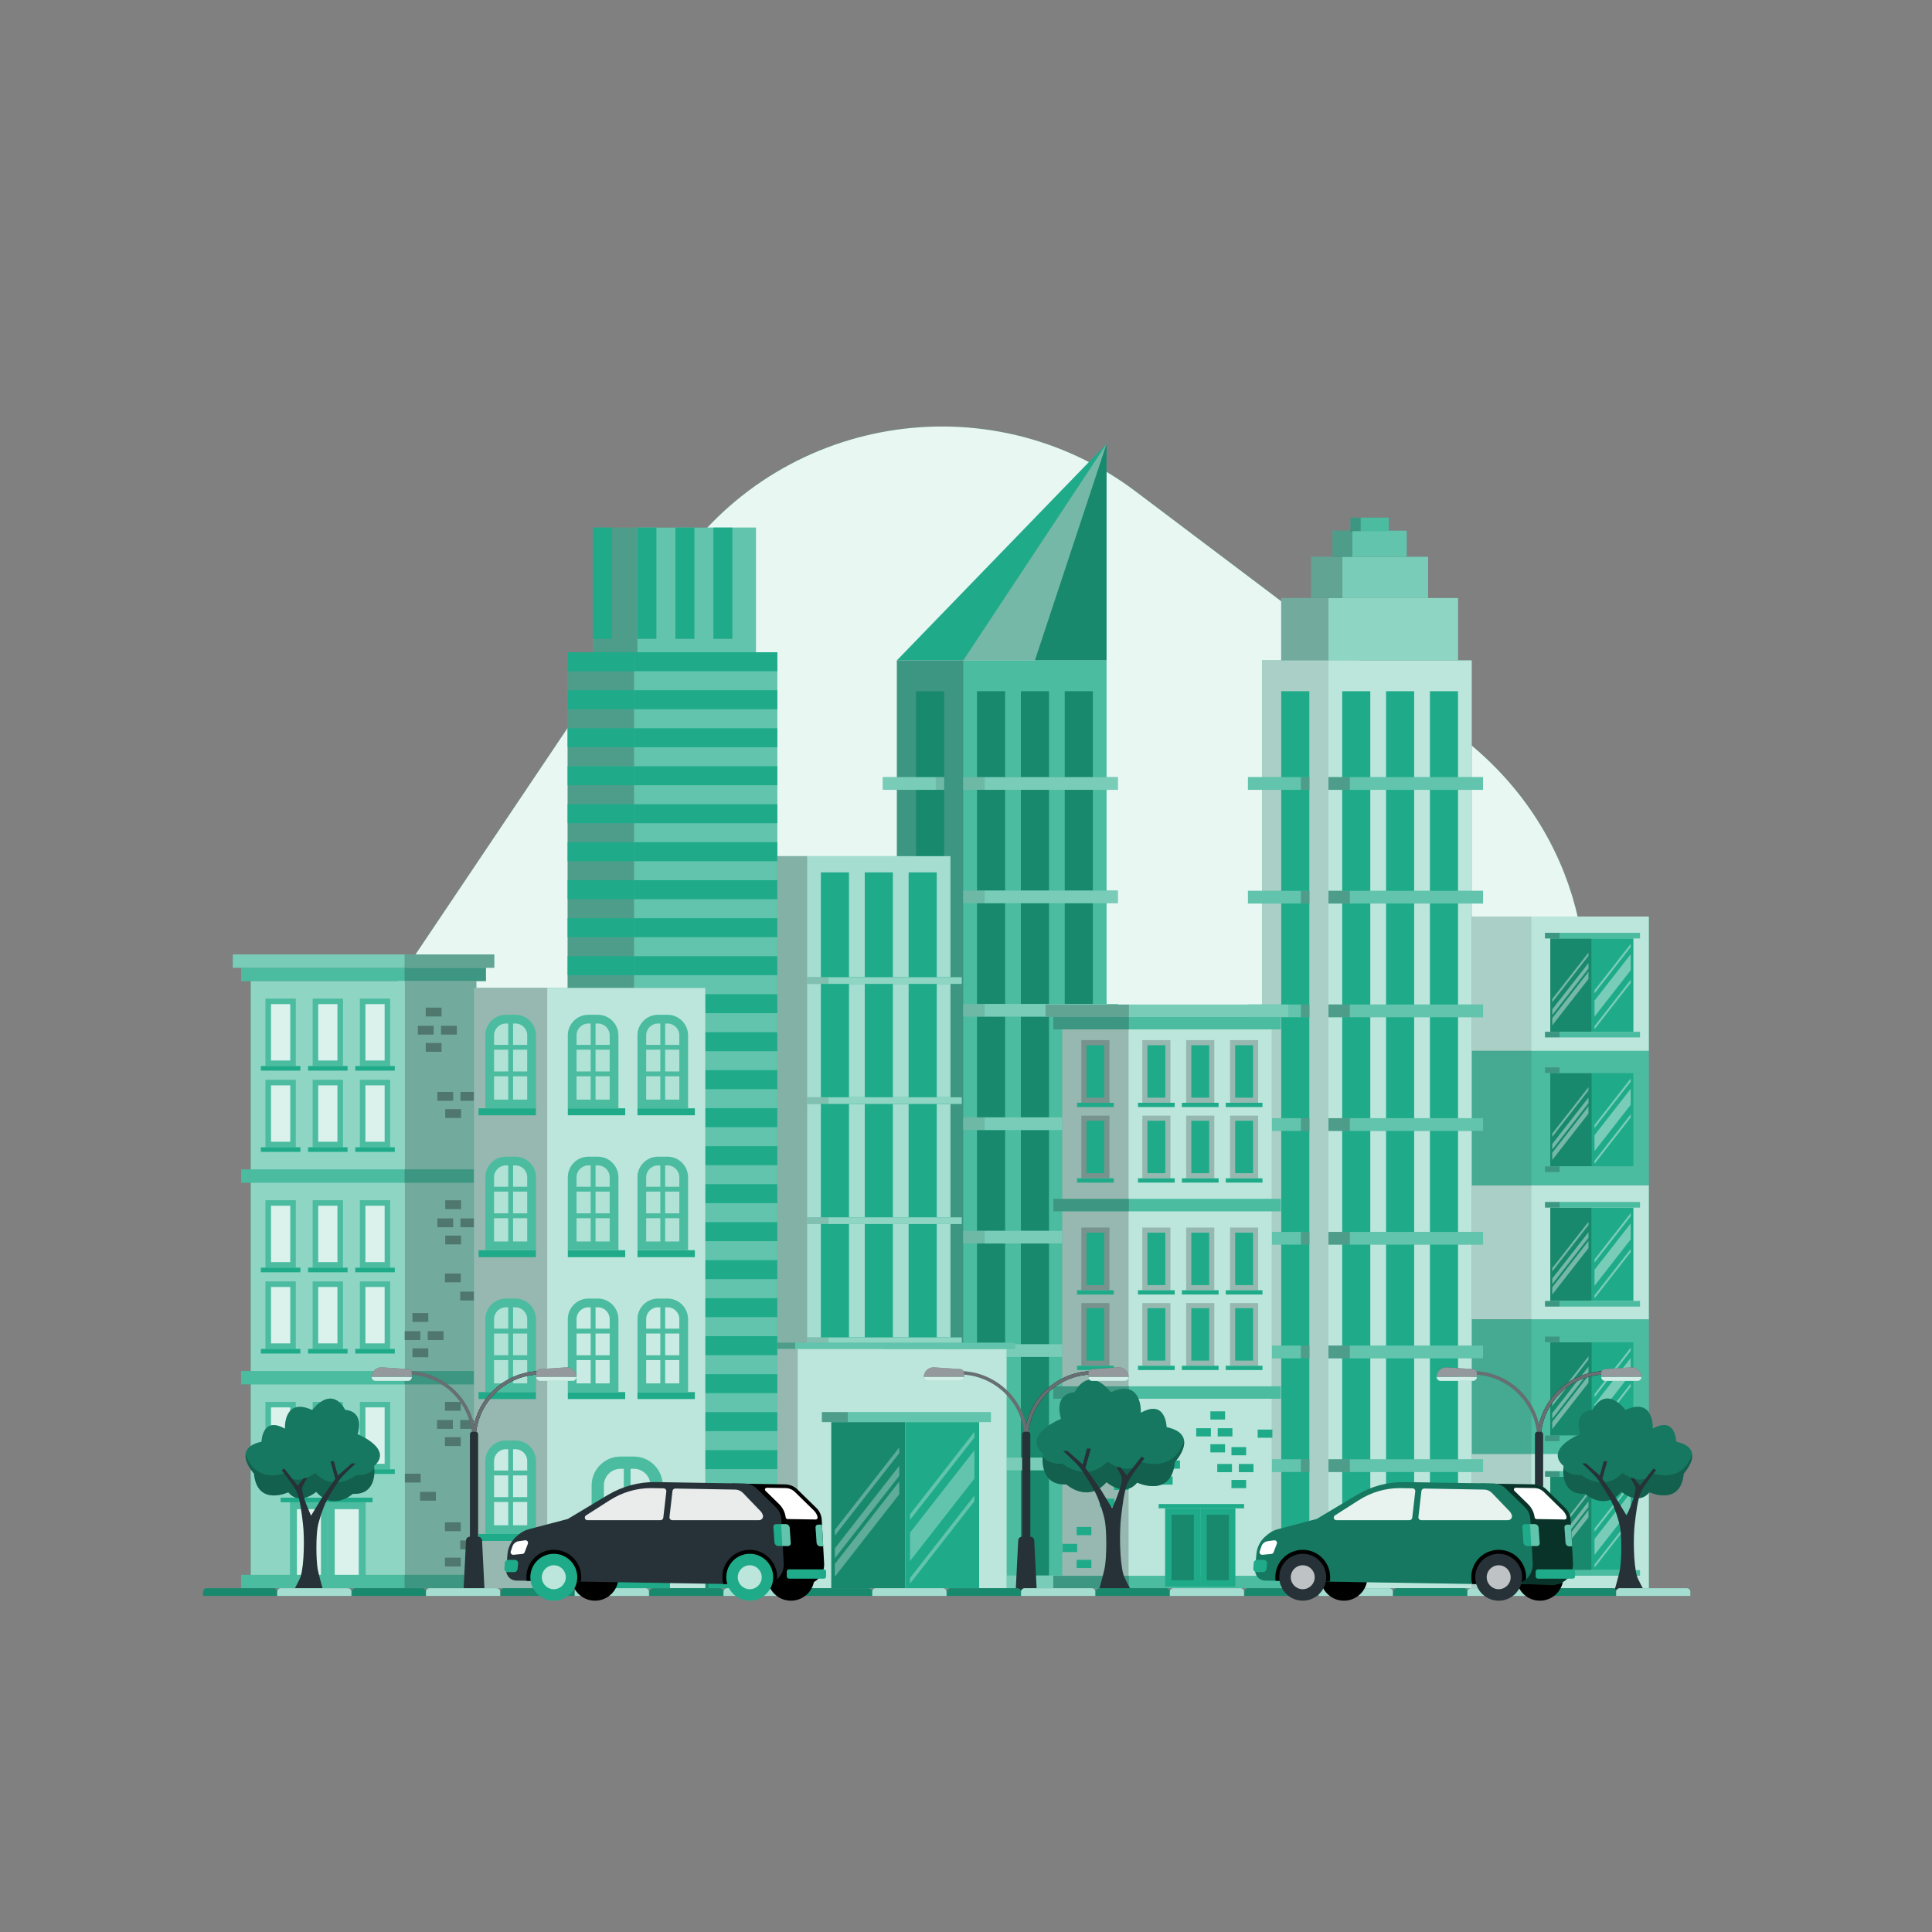 <svg xmlns="http://www.w3.org/2000/svg" viewBox="0 0 500 500"><rect x="0" y="0" width="500" height="500" fill="#808080" stroke="none"/><g id="freepik--background-simple--inject-1"><g><path d="M104.26,251.882l70.259-104.612c26.669-39.709,81.213-48.879,119.401-20.072l83.224,62.779c61.033,46.04,33.07,143.095-43.102,149.605l-53.123,4.54c-10.676,.912-21.076,3.874-30.631,8.724l-39.099,19.845c-76.599,38.878-154.822-49.499-106.929-120.809Z" style="fill:#1FAB89;"></path><path d="M104.26,251.882l70.259-104.612c26.669-39.709,81.213-48.879,119.401-20.072l83.224,62.779c61.033,46.04,33.07,143.095-43.102,149.605l-53.123,4.54c-10.676,.912-21.076,3.874-30.631,8.724l-39.099,19.845c-76.599,38.878-154.822-49.499-106.929-120.809Z" style="fill:#fff; opacity:.9;"></path></g></g><g id="freepik--Building_1--inject-1"><g><g><rect x="62.407" y="250.458" width="63.351" height="3.458" transform="translate(188.166 504.373) rotate(180)" style="fill:#1FAB89;"></rect><rect x="62.407" y="250.458" width="63.351" height="3.458" transform="translate(188.166 504.373) rotate(180)" style="fill:#fff; opacity:.2;"></rect><rect x="60.256" y="247" width="67.654" height="3.458" transform="translate(188.166 497.458) rotate(180)" style="fill:#1FAB89;"></rect><rect x="60.256" y="247" width="67.654" height="3.458" transform="translate(188.166 497.458) rotate(180)" style="fill:#fff; opacity:.4;"></rect><rect x="64.897" y="253.915" width="58.371" height="154.812" transform="translate(188.166 662.642) rotate(180)" style="fill:#1FAB89;"></rect><rect x="64.897" y="253.915" width="58.371" height="154.812" transform="translate(188.166 662.642) rotate(180)" style="fill:#fff; opacity:.5;"></rect><rect x="104.787" y="253.915" width="18.481" height="154.812" transform="translate(228.056 662.642) rotate(180)" style="opacity:.2;"></rect><rect x="104.701" y="250.458" width="21.057" height="3.458" transform="translate(230.46 504.373) rotate(180)" style="opacity:.2;"></rect><rect x="104.701" y="247" width="23.208" height="3.458" transform="translate(232.611 497.458) rotate(180)" style="opacity:.2;"></rect></g><g><rect x="93.143" y="258.437" width="7.827" height="17.446" transform="translate(194.113 534.32) rotate(180)" style="fill:#1FAB89;"></rect><rect x="80.929" y="258.437" width="7.826" height="17.446" transform="translate(169.684 534.32) rotate(180)" style="fill:#1FAB89;"></rect><rect x="68.715" y="258.437" width="7.827" height="17.446" transform="translate(145.256 534.32) rotate(180)" style="fill:#1FAB89;"></rect><rect x="93.143" y="279.462" width="7.827" height="17.446" transform="translate(194.113 576.37) rotate(180)" style="fill:#1FAB89;"></rect><rect x="80.929" y="279.462" width="7.826" height="17.446" transform="translate(169.684 576.37) rotate(180)" style="fill:#1FAB89;"></rect><rect x="68.715" y="279.462" width="7.827" height="17.446" transform="translate(145.256 576.37) rotate(180)" style="fill:#1FAB89;"></rect><rect x="93.143" y="310.621" width="7.827" height="17.446" transform="translate(194.113 638.689) rotate(180)" style="fill:#1FAB89;"></rect><rect x="80.929" y="310.621" width="7.826" height="17.446" transform="translate(169.684 638.689) rotate(180)" style="fill:#1FAB89;"></rect><rect x="68.715" y="310.621" width="7.827" height="17.446" transform="translate(145.256 638.689) rotate(180)" style="fill:#1FAB89;"></rect><rect x="93.143" y="331.646" width="7.827" height="17.446" transform="translate(194.113 680.739) rotate(180)" style="fill:#1FAB89;"></rect><rect x="80.929" y="331.646" width="7.826" height="17.446" transform="translate(169.684 680.739) rotate(180)" style="fill:#1FAB89;"></rect><rect x="68.715" y="331.646" width="7.827" height="17.446" transform="translate(145.256 680.739) rotate(180)" style="fill:#1FAB89;"></rect><rect x="93.143" y="362.806" width="7.827" height="17.447" transform="translate(194.113 743.059) rotate(180)" style="fill:#1FAB89;"></rect><rect x="80.929" y="362.806" width="7.826" height="17.447" transform="translate(169.684 743.059) rotate(180)" style="fill:#1FAB89;"></rect><rect x="68.715" y="362.806" width="7.827" height="17.447" transform="translate(145.256 743.059) rotate(180)" style="fill:#1FAB89;"></rect><rect x="84.842" y="388.788" width="9.785" height="21.812" transform="translate(179.469 799.388) rotate(180)" style="fill:#1FAB89;"></rect><rect x="75.057" y="388.788" width="9.785" height="21.812" transform="translate(159.899 799.388) rotate(180)" style="fill:#1FAB89;"></rect></g><g style="opacity:.2;"><rect x="93.143" y="258.437" width="7.827" height="17.446" transform="translate(194.113 534.32) rotate(180)" style="fill:#fff;"></rect><rect x="80.929" y="258.437" width="7.826" height="17.446" transform="translate(169.684 534.32) rotate(180)" style="fill:#fff;"></rect><rect x="68.715" y="258.437" width="7.827" height="17.446" transform="translate(145.256 534.32) rotate(180)" style="fill:#fff;"></rect><rect x="93.143" y="279.462" width="7.827" height="17.446" transform="translate(194.113 576.37) rotate(180)" style="fill:#fff;"></rect><rect x="80.929" y="279.462" width="7.826" height="17.446" transform="translate(169.684 576.37) rotate(180)" style="fill:#fff;"></rect><rect x="68.715" y="279.462" width="7.827" height="17.446" transform="translate(145.256 576.37) rotate(180)" style="fill:#fff;"></rect><rect x="93.143" y="310.621" width="7.827" height="17.446" transform="translate(194.113 638.689) rotate(180)" style="fill:#fff;"></rect><rect x="80.929" y="310.621" width="7.826" height="17.446" transform="translate(169.684 638.689) rotate(180)" style="fill:#fff;"></rect><rect x="68.715" y="310.621" width="7.827" height="17.446" transform="translate(145.256 638.689) rotate(180)" style="fill:#fff;"></rect><rect x="93.143" y="331.646" width="7.827" height="17.446" transform="translate(194.113 680.739) rotate(180)" style="fill:#fff;"></rect><rect x="80.929" y="331.646" width="7.826" height="17.446" transform="translate(169.684 680.739) rotate(180)" style="fill:#fff;"></rect><rect x="68.715" y="331.646" width="7.827" height="17.446" transform="translate(145.256 680.739) rotate(180)" style="fill:#fff;"></rect><rect x="93.143" y="362.806" width="7.827" height="17.447" transform="translate(194.113 743.059) rotate(180)" style="fill:#fff;"></rect><rect x="80.929" y="362.806" width="7.826" height="17.447" transform="translate(169.684 743.059) rotate(180)" style="fill:#fff;"></rect><rect x="68.715" y="362.806" width="7.827" height="17.447" transform="translate(145.256 743.059) rotate(180)" style="fill:#fff;"></rect><rect x="84.842" y="388.788" width="9.785" height="21.812" transform="translate(179.469 799.388) rotate(180)" style="fill:#fff;"></rect><rect x="75.057" y="388.788" width="9.785" height="21.812" transform="translate(159.899 799.388) rotate(180)" style="fill:#fff;"></rect></g><g style="opacity:.8;"><rect x="94.57" y="259.864" width="4.972" height="14.592" transform="translate(194.113 534.32) rotate(180)" style="fill:#fff;"></rect><rect x="82.356" y="259.864" width="4.972" height="14.592" transform="translate(169.684 534.32) rotate(180)" style="fill:#fff;"></rect><rect x="70.142" y="259.864" width="4.972" height="14.592" transform="translate(145.256 534.32) rotate(180)" style="fill:#fff;"></rect><rect x="94.57" y="280.889" width="4.972" height="14.592" transform="translate(194.113 576.369) rotate(180)" style="fill:#fff;"></rect><rect x="82.356" y="280.889" width="4.972" height="14.592" transform="translate(169.684 576.369) rotate(180)" style="fill:#fff;"></rect><rect x="70.142" y="280.889" width="4.972" height="14.592" transform="translate(145.256 576.369) rotate(180)" style="fill:#fff;"></rect><rect x="94.57" y="312.049" width="4.972" height="14.592" transform="translate(194.113 638.689) rotate(180)" style="fill:#fff;"></rect><rect x="82.356" y="312.049" width="4.972" height="14.592" transform="translate(169.684 638.689) rotate(180)" style="fill:#fff;"></rect><rect x="70.142" y="312.049" width="4.972" height="14.592" transform="translate(145.256 638.689) rotate(180)" style="fill:#fff;"></rect><rect x="94.57" y="333.073" width="4.972" height="14.592" transform="translate(194.113 680.739) rotate(180)" style="fill:#fff;"></rect><rect x="82.356" y="333.073" width="4.972" height="14.592" transform="translate(169.684 680.739) rotate(180)" style="fill:#fff;"></rect><rect x="70.142" y="333.073" width="4.972" height="14.592" transform="translate(145.256 680.739) rotate(180)" style="fill:#fff;"></rect><rect x="94.57" y="364.233" width="4.972" height="14.592" transform="translate(194.113 743.059) rotate(180)" style="fill:#fff;"></rect><rect x="82.356" y="364.233" width="4.972" height="14.592" transform="translate(169.684 743.059) rotate(180)" style="fill:#fff;"></rect><rect x="70.142" y="364.233" width="4.972" height="14.592" transform="translate(145.256 743.059) rotate(180)" style="fill:#fff;"></rect><rect x="86.626" y="390.572" width="6.217" height="18.244" transform="translate(179.469 799.388) rotate(180)" style="fill:#fff;"></rect><rect x="76.841" y="390.572" width="6.217" height="18.244" transform="translate(159.899 799.388) rotate(180)" style="fill:#fff;"></rect></g><g><rect x="91.943" y="275.883" width="10.227" height="1.199" transform="translate(194.113 552.965) rotate(180)" style="fill:#1FAB89;"></rect><rect x="79.729" y="275.883" width="10.227" height="1.199" transform="translate(169.684 552.965) rotate(180)" style="fill:#1FAB89;"></rect><rect x="67.514" y="275.883" width="10.227" height="1.199" transform="translate(145.256 552.965) rotate(180)" style="fill:#1FAB89;"></rect><rect x="91.943" y="296.908" width="10.227" height="1.199" transform="translate(194.113 595.015) rotate(180)" style="fill:#1FAB89;"></rect><rect x="79.729" y="296.908" width="10.227" height="1.199" transform="translate(169.684 595.015) rotate(180)" style="fill:#1FAB89;"></rect><rect x="67.514" y="296.908" width="10.227" height="1.199" transform="translate(145.256 595.015) rotate(180)" style="fill:#1FAB89;"></rect><rect x="91.943" y="328.068" width="10.227" height="1.199" transform="translate(194.113 657.335) rotate(180)" style="fill:#1FAB89;"></rect><rect x="79.729" y="328.068" width="10.227" height="1.199" transform="translate(169.684 657.335) rotate(180)" style="fill:#1FAB89;"></rect><rect x="67.514" y="328.068" width="10.227" height="1.199" transform="translate(145.256 657.335) rotate(180)" style="fill:#1FAB89;"></rect><rect x="91.943" y="349.093" width="10.227" height="1.199" transform="translate(194.113 699.385) rotate(180)" style="fill:#1FAB89;"></rect><rect x="79.729" y="349.093" width="10.227" height="1.199" transform="translate(169.684 699.385) rotate(180)" style="fill:#1FAB89;"></rect><rect x="67.514" y="349.093" width="10.227" height="1.199" transform="translate(145.256 699.385) rotate(180)" style="fill:#1FAB89;"></rect><rect x="91.943" y="380.253" width="10.227" height="1.199" transform="translate(194.113 761.705) rotate(180)" style="fill:#1FAB89;"></rect><rect x="79.729" y="380.253" width="10.227" height="1.199" transform="translate(169.684 761.705) rotate(180)" style="fill:#1FAB89;"></rect><rect x="67.514" y="380.253" width="10.227" height="1.199" transform="translate(145.256 761.705) rotate(180)" style="fill:#1FAB89;"></rect><rect x="72.628" y="387.589" width="23.795" height="1.199" transform="translate(169.051 776.377) rotate(180)" style="fill:#1FAB89;"></rect></g><rect x="119.176" y="282.596" width="4.092" height="2.283" transform="translate(242.444 567.476) rotate(180)" style="opacity:.3;"></rect><rect x="115.23" y="287.043" width="4.092" height="2.283" transform="translate(234.552 576.369) rotate(180)" style="opacity:.3;"></rect><rect x="113.184" y="282.596" width="4.092" height="2.283" transform="translate(230.46 567.476) rotate(180)" style="opacity:.3;"></rect><rect x="114.134" y="265.471" width="4.092" height="2.283" transform="translate(232.36 533.226) rotate(180)" style="opacity:.3;"></rect><rect x="110.187" y="269.918" width="4.092" height="2.283" transform="translate(224.467 542.119) rotate(180)" style="opacity:.3;"></rect><rect x="110.187" y="260.775" width="4.092" height="2.283" transform="translate(224.467 523.833) rotate(180)" style="opacity:.3;"></rect><rect x="108.141" y="265.471" width="4.092" height="2.283" transform="translate(220.375 533.226) rotate(180)" style="opacity:.3;"></rect><rect x="108.721" y="386.091" width="4.092" height="2.283" transform="translate(221.533 774.465) rotate(180)" style="opacity:.3;"></rect><rect x="104.774" y="381.394" width="4.092" height="2.283" transform="translate(213.641 765.072) rotate(180)" style="opacity:.3;"></rect><g><rect x="119.176" y="315.323" width="4.092" height="2.283" transform="translate(242.444 632.929) rotate(180)" style="opacity:.3;"></rect><rect x="115.23" y="319.769" width="4.092" height="2.283" transform="translate(234.552 641.822) rotate(180)" style="opacity:.3;"></rect><rect x="115.23" y="310.626" width="4.092" height="2.283" transform="translate(234.552 623.535) rotate(180)" style="opacity:.3;"></rect><rect x="113.184" y="315.323" width="4.092" height="2.283" transform="translate(230.46 632.929) rotate(180)" style="opacity:.3;"></rect><rect x="110.694" y="344.514" width="4.092" height="2.283" transform="translate(225.48 691.312) rotate(180)" style="opacity:.3;"></rect><rect x="106.747" y="348.961" width="4.092" height="2.283" transform="translate(217.587 700.205) rotate(180)" style="opacity:.3;"></rect><rect x="106.747" y="339.818" width="4.092" height="2.283" transform="translate(217.587 681.919) rotate(180)" style="opacity:.3;"></rect><rect x="119.103" y="334.28" width="4.092" height="2.283" transform="translate(242.299 670.843) rotate(180)" style="opacity:.3;"></rect><rect x="115.157" y="329.584" width="4.092" height="2.283" transform="translate(234.406 661.45) rotate(180)" style="opacity:.3;"></rect><rect x="104.701" y="344.514" width="4.092" height="2.283" transform="translate(213.495 691.312) rotate(180)" style="opacity:.3;"></rect></g><rect x="119.103" y="367.503" width="4.092" height="2.283" transform="translate(242.299 737.289) rotate(180)" style="opacity:.3;"></rect><rect x="115.157" y="371.95" width="4.092" height="2.283" transform="translate(234.406 746.182) rotate(180)" style="opacity:.3;"></rect><rect x="115.157" y="362.806" width="4.092" height="2.283" transform="translate(234.406 727.896) rotate(180)" style="opacity:.3;"></rect><rect x="119.103" y="398.678" width="4.092" height="2.283" transform="translate(242.299 799.638) rotate(180)" style="opacity:.3;"></rect><rect x="115.157" y="403.124" width="4.092" height="2.283" transform="translate(234.406 808.532) rotate(180)" style="opacity:.3;"></rect><rect x="115.157" y="393.981" width="4.092" height="2.283" transform="translate(234.406 790.245) rotate(180)" style="opacity:.3;"></rect><rect x="113.111" y="367.503" width="4.092" height="2.283" transform="translate(230.314 737.289) rotate(180)" style="opacity:.3;"></rect><g><rect x="62.407" y="302.638" width="63.351" height="3.458" transform="translate(188.166 608.733) rotate(180)" style="fill:#1FAB89;"></rect><rect x="62.407" y="302.638" width="63.351" height="3.458" transform="translate(188.166 608.733) rotate(180)" style="fill:#fff; opacity:.2;"></rect><rect x="104.701" y="302.638" width="21.057" height="3.458" transform="translate(230.46 608.733) rotate(180)" style="opacity:.2;"></rect></g><g><rect x="62.407" y="354.818" width="63.351" height="3.458" transform="translate(188.166 713.094) rotate(180)" style="fill:#1FAB89;"></rect><rect x="62.407" y="354.818" width="63.351" height="3.458" transform="translate(188.166 713.094) rotate(180)" style="fill:#fff; opacity:.2;"></rect><rect x="104.701" y="354.818" width="21.057" height="3.458" transform="translate(230.46 713.094) rotate(180)" style="opacity:.2;"></rect></g><g><rect x="62.407" y="407.571" width="63.351" height="3.458" transform="translate(188.166 818.599) rotate(180)" style="fill:#1FAB89;"></rect><rect x="62.407" y="407.571" width="63.351" height="3.458" transform="translate(188.166 818.599) rotate(180)" style="fill:#fff; opacity:.2;"></rect><rect x="104.701" y="407.571" width="21.057" height="3.458" transform="translate(230.46 818.599) rotate(180)" style="opacity:.2;"></rect></g></g></g><g id="freepik--Building_8--inject-1"><g><g><g><rect x="380.484" y="376.212" width="46.239" height="34.816" style="fill:#1FAB89;"></rect><rect x="380.484" y="306.705" width="46.239" height="34.816" style="fill:#1FAB89;"></rect><rect x="380.484" y="237.198" width="46.239" height="34.816" style="fill:#1FAB89;"></rect></g><g style="opacity:.7;"><rect x="380.484" y="376.212" width="46.239" height="34.816" style="fill:#fff;"></rect><rect x="380.484" y="306.705" width="46.239" height="34.816" style="fill:#fff;"></rect><rect x="380.484" y="237.198" width="46.239" height="34.816" style="fill:#fff;"></rect></g></g><g><g><g><rect x="380.484" y="341.458" width="46.239" height="34.816" style="fill:#1FAB89;"></rect><rect x="380.484" y="271.951" width="46.239" height="34.817" style="fill:#1FAB89;"></rect></g><g style="opacity:.2;"><rect x="380.484" y="341.458" width="46.239" height="34.816" style="fill:#fff;"></rect><rect x="380.484" y="271.951" width="46.239" height="34.817" style="fill:#fff;"></rect></g></g><rect x="380.484" y="376.212" width="15.84" height="34.816" style="opacity:.1;"></rect><rect x="380.484" y="341.458" width="15.84" height="34.816" style="opacity:.1;"></rect><rect x="380.484" y="306.705" width="15.84" height="34.816" style="opacity:.1;"></rect><rect x="380.484" y="271.951" width="15.84" height="34.817" style="opacity:.1;"></rect><rect x="380.484" y="237.198" width="15.84" height="34.816" style="opacity:.1;"></rect><g><rect x="401.209" y="242.856" width="10.756" height="24.174" style="fill:#1FAB89;"></rect><rect x="401.209" y="242.856" width="10.756" height="24.174" style="opacity:.2;"></rect><rect x="411.965" y="242.856" width="10.756" height="24.174" style="fill:#1FAB89;"></rect><rect x="399.85" y="241.414" width="24.58" height="1.442" style="fill:#1FAB89;"></rect><rect x="399.85" y="241.414" width="24.58" height="1.442" style="fill:#fff; opacity:.2;"></rect><polygon points="411.089 247.38 401.727 259.371 401.727 258.545 411.089 246.554 411.089 247.38" style="fill:#fff; opacity:.4;"></polygon><polygon points="411.089 250.681 401.727 262.672 401.727 261.227 411.089 249.236 411.089 250.681" style="fill:#fff; opacity:.4;"></polygon><polygon points="411.089 253.363 401.727 265.354 401.727 263.504 411.089 251.513 411.089 253.363" style="fill:#fff; opacity:.4;"></polygon><polygon points="422.024 245.105 412.661 257.096 412.661 256.27 422.024 244.279 422.024 245.105" style="fill:#fff; opacity:.4;"></polygon><polygon points="422.024 254.383 412.661 266.374 412.661 265.548 422.024 253.557 422.024 254.383" style="fill:#fff; opacity:.4;"></polygon><polygon points="412.661 258.953 422.024 246.962 422.024 251.089 412.661 263.079 412.661 258.953" style="fill:#fff; opacity:.4;"></polygon><rect x="399.85" y="241.414" width="3.753" height="1.442" style="opacity:.2;"></rect><rect x="399.85" y="267.029" width="24.58" height="1.442" style="fill:#1FAB89;"></rect><rect x="399.85" y="267.029" width="24.58" height="1.442" style="fill:#fff; opacity:.2;"></rect><rect x="399.85" y="267.029" width="3.753" height="1.442" style="opacity:.2;"></rect></g><g><rect x="401.209" y="277.687" width="10.756" height="24.174" style="fill:#1FAB89;"></rect><rect x="401.209" y="277.687" width="10.756" height="24.174" style="opacity:.2;"></rect><rect x="411.965" y="277.687" width="10.756" height="24.174" style="fill:#1FAB89;"></rect><rect x="399.85" y="276.245" width="24.58" height="1.442" style="fill:#1FAB89;"></rect><rect x="399.85" y="276.245" width="24.58" height="1.442" style="fill:#fff; opacity:.2;"></rect><polygon points="411.089 282.211 401.727 294.202 401.727 293.376 411.089 281.386 411.089 282.211" style="fill:#fff; opacity:.4;"></polygon><polygon points="411.089 285.513 401.727 297.503 401.727 296.059 411.089 284.068 411.089 285.513" style="fill:#fff; opacity:.4;"></polygon><polygon points="411.089 288.195 401.727 300.186 401.727 298.335 411.089 286.344 411.089 288.195" style="fill:#fff; opacity:.4;"></polygon><polygon points="422.024 279.937 412.661 291.928 412.661 291.102 422.024 279.111 422.024 279.937" style="fill:#fff; opacity:.4;"></polygon><polygon points="422.024 289.215 412.661 301.206 412.661 300.38 422.024 288.389 422.024 289.215" style="fill:#fff; opacity:.4;"></polygon><polygon points="412.661 293.784 422.024 281.794 422.024 285.92 412.661 297.911 412.661 293.784" style="fill:#fff; opacity:.4;"></polygon><rect x="399.85" y="276.245" width="3.753" height="1.442" style="opacity:.2;"></rect><rect x="399.85" y="301.861" width="24.58" height="1.442" style="fill:#1FAB89;"></rect><rect x="399.85" y="301.861" width="24.58" height="1.442" style="fill:#fff; opacity:.2;"></rect><rect x="399.85" y="301.861" width="3.753" height="1.442" style="opacity:.2;"></rect></g><g><rect x="401.209" y="312.519" width="10.756" height="24.174" style="fill:#1FAB89;"></rect><rect x="401.209" y="312.519" width="10.756" height="24.174" style="opacity:.2;"></rect><rect x="411.965" y="312.519" width="10.756" height="24.174" style="fill:#1FAB89;"></rect><rect x="399.85" y="311.077" width="24.58" height="1.442" style="fill:#1FAB89;"></rect><rect x="399.85" y="311.077" width="24.58" height="1.442" style="fill:#fff; opacity:.2;"></rect><polygon points="411.089 317.043 401.727 329.034 401.727 328.208 411.089 316.217 411.089 317.043" style="fill:#fff; opacity:.4;"></polygon><polygon points="411.089 320.344 401.727 332.335 401.727 330.89 411.089 318.9 411.089 320.344" style="fill:#fff; opacity:.4;"></polygon><polygon points="411.089 323.026 401.727 335.017 401.727 333.167 411.089 321.176 411.089 323.026" style="fill:#fff; opacity:.4;"></polygon><polygon points="422.024 314.769 412.661 326.759 412.661 325.934 422.024 313.943 422.024 314.769" style="fill:#fff; opacity:.4;"></polygon><polygon points="422.024 324.046 412.661 336.037 412.661 335.211 422.024 323.22 422.024 324.046" style="fill:#fff; opacity:.4;"></polygon><polygon points="412.661 328.616 422.024 316.625 422.024 320.752 412.661 332.743 412.661 328.616" style="fill:#fff; opacity:.4;"></polygon><rect x="399.85" y="311.077" width="3.753" height="1.442" style="opacity:.2;"></rect><rect x="399.85" y="336.693" width="24.58" height="1.442" style="fill:#1FAB89;"></rect><rect x="399.85" y="336.693" width="24.58" height="1.442" style="fill:#fff; opacity:.2;"></rect><rect x="399.85" y="336.693" width="3.753" height="1.442" style="opacity:.2;"></rect></g><g><rect x="401.209" y="347.351" width="10.756" height="24.174" style="fill:#1FAB89;"></rect><rect x="401.209" y="347.351" width="10.756" height="24.174" style="opacity:.2;"></rect><rect x="411.965" y="347.351" width="10.756" height="24.174" style="fill:#1FAB89;"></rect><rect x="399.85" y="345.909" width="24.58" height="1.442" style="fill:#1FAB89;"></rect><rect x="399.85" y="345.909" width="24.58" height="1.442" style="fill:#fff; opacity:.2;"></rect><polygon points="411.089 351.875 401.727 363.866 401.727 363.04 411.089 351.049 411.089 351.875" style="fill:#fff; opacity:.4;"></polygon><polygon points="411.089 355.176 401.727 367.166 401.727 365.722 411.089 353.731 411.089 355.176" style="fill:#fff; opacity:.4;"></polygon><polygon points="411.089 357.858 401.727 369.849 401.727 367.998 411.089 356.008 411.089 357.858" style="fill:#fff; opacity:.4;"></polygon><polygon points="422.024 349.6 412.661 361.591 412.661 360.765 422.024 348.774 422.024 349.6" style="fill:#fff; opacity:.4;"></polygon><polygon points="422.024 358.878 412.661 370.869 412.661 370.043 422.024 358.052 422.024 358.878" style="fill:#fff; opacity:.4;"></polygon><polygon points="412.661 363.448 422.024 351.457 422.024 355.584 412.661 367.575 412.661 363.448" style="fill:#fff; opacity:.4;"></polygon><rect x="399.85" y="345.909" width="3.753" height="1.442" style="opacity:.2;"></rect><rect x="399.85" y="371.524" width="24.58" height="1.442" style="fill:#1FAB89;"></rect><rect x="399.85" y="371.524" width="24.58" height="1.442" style="fill:#fff; opacity:.2;"></rect><rect x="399.85" y="371.524" width="3.753" height="1.442" style="opacity:.2;"></rect></g><g><rect x="401.209" y="382.182" width="10.756" height="24.174" style="fill:#1FAB89;"></rect><rect x="401.209" y="382.182" width="10.756" height="24.174" style="opacity:.2;"></rect><rect x="411.965" y="382.182" width="10.756" height="24.174" style="fill:#1FAB89;"></rect><rect x="399.85" y="380.74" width="24.58" height="1.442" style="fill:#1FAB89;"></rect><rect x="399.85" y="380.74" width="24.58" height="1.442" style="fill:#fff; opacity:.2;"></rect><polygon points="411.089 386.706 401.727 398.697 401.727 397.871 411.089 385.881 411.089 386.706" style="fill:#fff; opacity:.4;"></polygon><polygon points="411.089 390.007 401.727 401.998 401.727 400.554 411.089 388.563 411.089 390.007" style="fill:#fff; opacity:.4;"></polygon><polygon points="411.089 392.69 401.727 404.681 401.727 402.83 411.089 390.84 411.089 392.69" style="fill:#fff; opacity:.4;"></polygon><polygon points="422.024 384.432 412.661 396.423 412.661 395.597 422.024 383.606 422.024 384.432" style="fill:#fff; opacity:.4;"></polygon><polygon points="422.024 393.71 412.661 405.701 412.661 404.875 422.024 392.884 422.024 393.71" style="fill:#fff; opacity:.4;"></polygon><polygon points="412.661 398.279 422.024 386.289 422.024 390.415 412.661 402.406 412.661 398.279" style="fill:#fff; opacity:.4;"></polygon><rect x="399.85" y="380.74" width="3.753" height="1.442" style="opacity:.2;"></rect><rect x="399.85" y="406.356" width="24.58" height="1.442" style="fill:#1FAB89;"></rect><rect x="399.85" y="406.356" width="24.58" height="1.442" style="fill:#fff; opacity:.2;"></rect><rect x="399.85" y="406.356" width="3.753" height="1.442" style="opacity:.2;"></rect></g></g></g></g><g id="freepik--Building_5--inject-1"><g><polygon points="232.117 170.894 249.296 170.894 267.837 170.894 286.378 170.894 286.378 114.848 232.117 170.894" style="fill:#1FAB89;"></polygon><g><rect x="232.117" y="170.894" width="54.262" height="240.134" style="fill:#1FAB89;"></rect><rect x="232.117" y="170.894" width="54.262" height="240.134" style="fill:#fff; opacity:.2;"></rect><rect x="232.117" y="170.894" width="17.18" height="240.134" style="opacity:.2;"></rect></g><g><rect x="252.845" y="178.887" width="7.275" height="230.493" style="fill:#1FAB89;"></rect><rect x="237.069" y="178.887" width="7.275" height="230.493" style="fill:#1FAB89;"></rect><rect x="264.2" y="178.887" width="7.275" height="230.493" style="fill:#1FAB89;"></rect><rect x="275.554" y="178.887" width="7.275" height="230.493" style="fill:#1FAB89;"></rect></g><g style="opacity:.2;"><rect x="252.845" y="178.887" width="7.275" height="230.493"></rect><rect x="237.069" y="178.887" width="7.275" height="230.493"></rect><rect x="264.2" y="178.887" width="7.275" height="230.493"></rect><rect x="275.554" y="178.887" width="7.275" height="230.493"></rect></g><polygon points="286.378 170.894 249.296 170.894 286.378 114.848 286.378 170.894" style="opacity:.2;"></polygon><polygon points="267.837 170.894 232.117 170.894 286.378 114.848 267.837 170.894" style="fill:none;"></polygon><polygon points="249.296 170.894 267.837 170.894 286.378 114.848 249.296 170.894" style="fill:#fff; opacity:.4;"></polygon><g><rect x="249.296" y="201.113" width="40.005" height="3.295" style="fill:#1FAB89;"></rect><g><rect x="249.296" y="201.113" width="40.005" height="3.295" style="fill:#fff; opacity:.4;"></rect><rect x="249.296" y="201.113" width="5.539" height="3.295" style="opacity:.1;"></rect></g></g><g><rect x="228.462" y="201.112" width="15.882" height="3.295" transform="translate(472.806 405.519) rotate(180)" style="fill:#1FAB89;"></rect><g><rect x="228.462" y="201.112" width="15.882" height="3.295" transform="translate(472.806 405.519) rotate(180)" style="fill:#fff; opacity:.4;"></rect><rect x="242.146" y="201.112" width="2.199" height="3.295" transform="translate(486.49 405.519) rotate(180)" style="opacity:.1;"></rect></g></g><g><g><rect x="249.296" y="230.465" width="40.005" height="3.295" style="fill:#1FAB89;"></rect><g><rect x="249.296" y="230.465" width="40.005" height="3.295" style="fill:#fff; opacity:.4;"></rect><rect x="249.296" y="230.465" width="5.539" height="3.295" style="opacity:.1;"></rect></g></g><g><rect x="228.462" y="230.464" width="15.882" height="3.295" transform="translate(472.806 464.224) rotate(180)" style="fill:#1FAB89;"></rect><g><rect x="228.462" y="230.464" width="15.882" height="3.295" transform="translate(472.806 464.224) rotate(180)" style="fill:#fff; opacity:.4;"></rect><rect x="242.146" y="230.464" width="2.199" height="3.295" transform="translate(486.49 464.224) rotate(180)" style="opacity:.1;"></rect></g></g></g><g><g><rect x="249.296" y="259.817" width="40.005" height="3.295" style="fill:#1FAB89;"></rect><g><rect x="249.296" y="259.817" width="40.005" height="3.295" style="fill:#fff; opacity:.4;"></rect><rect x="249.296" y="259.817" width="5.539" height="3.295" style="opacity:.1;"></rect></g></g><g><rect x="228.462" y="259.817" width="15.882" height="3.295" transform="translate(472.806 522.928) rotate(180)" style="fill:#1FAB89;"></rect><g><rect x="228.462" y="259.817" width="15.882" height="3.295" transform="translate(472.806 522.928) rotate(180)" style="fill:#fff; opacity:.4;"></rect><rect x="242.146" y="259.817" width="2.199" height="3.295" transform="translate(486.49 522.928) rotate(180)" style="opacity:.1;"></rect></g></g></g><g><g><rect x="249.296" y="289.169" width="40.005" height="3.295" style="fill:#1FAB89;"></rect><g><rect x="249.296" y="289.169" width="40.005" height="3.295" style="fill:#fff; opacity:.4;"></rect><rect x="249.296" y="289.169" width="5.539" height="3.295" style="opacity:.1;"></rect></g></g><g><rect x="228.462" y="289.169" width="15.882" height="3.295" transform="translate(472.806 581.633) rotate(180)" style="fill:#1FAB89;"></rect><g><rect x="228.462" y="289.169" width="15.882" height="3.295" transform="translate(472.806 581.633) rotate(180)" style="fill:#fff; opacity:.4;"></rect><rect x="242.146" y="289.169" width="2.199" height="3.295" transform="translate(486.49 581.633) rotate(180)" style="opacity:.1;"></rect></g></g></g><g><g><rect x="249.296" y="318.522" width="40.005" height="3.295" style="fill:#1FAB89;"></rect><g><rect x="249.296" y="318.522" width="40.005" height="3.295" style="fill:#fff; opacity:.4;"></rect><rect x="249.296" y="318.522" width="5.539" height="3.295" style="opacity:.1;"></rect></g></g><g><rect x="228.462" y="318.521" width="15.882" height="3.295" transform="translate(472.806 640.337) rotate(180)" style="fill:#1FAB89;"></rect><g><rect x="228.462" y="318.521" width="15.882" height="3.295" transform="translate(472.806 640.337) rotate(180)" style="fill:#fff; opacity:.4;"></rect><rect x="242.146" y="318.521" width="2.199" height="3.295" transform="translate(486.49 640.337) rotate(180)" style="opacity:.1;"></rect></g></g></g><g><g><rect x="249.296" y="347.874" width="40.005" height="3.295" style="fill:#1FAB89;"></rect><g><rect x="249.296" y="347.874" width="40.005" height="3.295" style="fill:#fff; opacity:.4;"></rect><rect x="249.296" y="347.874" width="5.539" height="3.295" style="opacity:.1;"></rect></g></g><g><rect x="228.462" y="347.873" width="15.882" height="3.295" transform="translate(472.806 699.042) rotate(180)" style="fill:#1FAB89;"></rect><g><rect x="228.462" y="347.873" width="15.882" height="3.295" transform="translate(472.806 699.042) rotate(180)" style="fill:#fff; opacity:.4;"></rect><rect x="242.146" y="347.873" width="2.199" height="3.295" transform="translate(486.49 699.042) rotate(180)" style="opacity:.1;"></rect></g></g></g><g><g><rect x="249.296" y="377.226" width="40.005" height="3.295" style="fill:#1FAB89;"></rect><g><rect x="249.296" y="377.226" width="40.005" height="3.295" style="fill:#fff; opacity:.4;"></rect><rect x="249.296" y="377.226" width="5.539" height="3.295" style="opacity:.1;"></rect></g></g><g><rect x="228.462" y="377.226" width="15.882" height="3.295" transform="translate(472.806 757.746) rotate(180)" style="fill:#1FAB89;"></rect><g><rect x="228.462" y="377.226" width="15.882" height="3.295" transform="translate(472.806 757.746) rotate(180)" style="fill:#fff; opacity:.4;"></rect><rect x="242.146" y="377.226" width="2.199" height="3.295" transform="translate(486.49 757.746) rotate(180)" style="opacity:.1;"></rect></g></g></g><g><g><rect x="249.296" y="407.733" width="40.005" height="3.295" style="fill:#1FAB89;"></rect><g><rect x="249.296" y="407.733" width="40.005" height="3.295" style="fill:#fff; opacity:.4;"></rect><rect x="249.296" y="407.733" width="5.539" height="3.295" style="opacity:.1;"></rect></g></g><g><rect x="228.462" y="407.733" width="15.882" height="3.295" transform="translate(472.806 818.76) rotate(180)" style="fill:#1FAB89;"></rect><g><rect x="228.462" y="407.733" width="15.882" height="3.295" transform="translate(472.806 818.76) rotate(180)" style="fill:#fff; opacity:.4;"></rect><rect x="242.146" y="407.733" width="2.199" height="3.295" transform="translate(486.49 818.76) rotate(180)" style="opacity:.1;"></rect></g></g></g></g></g><g id="freepik--Building_4--inject-1"><g><rect x="178.269" y="349.093" width="82.255" height="61.935" style="fill:#1FAB89;"></rect><rect x="178.269" y="349.093" width="82.255" height="61.935" style="fill:#fff; opacity:.7;"></rect><rect x="178.269" y="349.093" width="28.178" height="61.935" style="opacity:.2;"></rect><rect x="215.137" y="368.026" width="19.134" height="43.003" style="fill:#1FAB89;"></rect><rect x="215.137" y="368.026" width="19.134" height="43.003" style="opacity:.2;"></rect><rect x="234.271" y="368.026" width="19.134" height="43.003" style="fill:#1FAB89;"></rect><rect x="212.72" y="365.46" width="43.726" height="2.565" style="fill:#1FAB89;"></rect><rect x="212.72" y="365.46" width="43.726" height="2.565" style="fill:#fff; opacity:.3;"></rect><g style="opacity:.3;"><polygon points="232.714 376.074 216.058 397.404 216.058 395.935 232.714 374.604 232.714 376.074" style="fill:#fff;"></polygon><polygon points="232.714 381.946 216.058 403.276 216.058 400.707 232.714 379.376 232.714 381.946" style="fill:#fff;"></polygon><polygon points="232.714 386.718 216.058 408.048 216.058 404.756 232.714 383.426 232.714 386.718" style="fill:#fff;"></polygon><polygon points="252.166 372.027 235.51 393.358 235.51 391.889 252.166 370.558 252.166 372.027" style="fill:#fff;"></polygon><polygon points="252.166 388.532 235.51 409.862 235.51 408.393 252.166 387.063 252.166 388.532" style="fill:#fff;"></polygon><polygon points="235.51 396.661 252.166 375.33 252.166 382.671 235.51 404.002 235.51 396.661" style="fill:#fff;"></polygon></g><g><rect x="191.715" y="221.574" width="54.262" height="126.278" style="fill:#1FAB89;"></rect><rect x="191.715" y="221.574" width="54.262" height="126.278" style="fill:#fff; opacity:.6;"></rect><rect x="191.715" y="221.574" width="17.18" height="126.278" style="opacity:.2;"></rect><rect x="212.444" y="225.777" width="7.275" height="121.209" style="fill:#1FAB89;"></rect><rect x="223.798" y="225.777" width="7.275" height="121.209" style="fill:#1FAB89;"></rect><rect x="235.153" y="225.777" width="7.275" height="121.209" style="fill:#1FAB89;"></rect><g><rect x="214.434" y="252.9" width="34.466" height="1.733" style="fill:#1FAB89;"></rect><rect x="208.895" y="252.9" width="40.005" height="1.733" style="fill:#1FAB89;"></rect><rect x="208.895" y="252.9" width="40.005" height="1.733" style="fill:#fff; opacity:.5;"></rect><rect x="208.895" y="252.9" width="5.538" height="1.733" style="opacity:.1;"></rect></g><g><rect x="214.434" y="283.973" width="34.466" height="1.733" style="fill:#1FAB89;"></rect><rect x="208.895" y="283.973" width="40.005" height="1.733" style="fill:#1FAB89;"></rect><rect x="208.895" y="283.973" width="40.005" height="1.733" style="fill:#fff; opacity:.5;"></rect><rect x="208.895" y="283.973" width="5.538" height="1.733" style="opacity:.1;"></rect></g><g><rect x="214.434" y="315.046" width="34.466" height="1.733" style="fill:#1FAB89;"></rect><rect x="208.895" y="315.046" width="40.005" height="1.733" style="fill:#1FAB89;"></rect><rect x="208.895" y="315.046" width="40.005" height="1.733" style="fill:#fff; opacity:.5;"></rect><rect x="208.895" y="315.046" width="5.538" height="1.733" style="opacity:.1;"></rect></g><g><rect x="214.434" y="346.12" width="34.466" height="1.733" style="fill:#1FAB89;"></rect><rect x="208.895" y="346.12" width="40.005" height="1.733" style="fill:#1FAB89;"></rect><rect x="208.895" y="346.12" width="40.005" height="1.733" style="fill:#fff; opacity:.5;"></rect><rect x="208.895" y="346.12" width="5.538" height="1.733" style="opacity:.1;"></rect></g></g><g><rect x="176.037" y="347.486" width="86.72" height="1.607" style="fill:#1FAB89;"></rect><rect x="176.037" y="347.486" width="86.72" height="1.607" style="fill:#fff; opacity:.3;"></rect><rect x="176.037" y="347.486" width="29.749" height="1.607" style="opacity:.2;"></rect></g><rect x="212.72" y="365.46" width="6.677" height="2.565" style="opacity:.2;"></rect></g></g><g id="freepik--Building_3--inject-1"><g><rect x="153.45" y="136.546" width="42.185" height="32.254" style="fill:#1FAB89;"></rect><rect x="153.45" y="136.546" width="42.185" height="32.254" style="fill:#fff; opacity:.3;"></rect><rect x="153.45" y="136.546" width="11.508" height="32.254" style="opacity:.2;"></rect><rect x="146.909" y="168.8" width="54.262" height="242.154" style="fill:#1FAB89;"></rect><rect x="146.909" y="168.8" width="54.262" height="242.154" style="fill:#fff; opacity:.3;"></rect><rect x="146.909" y="168.8" width="17.18" height="242.154" style="opacity:.2;"></rect><rect x="172.951" y="387.415" width="10.507" height="23.614" style="fill:#1FAB89;"></rect><rect x="172.951" y="387.415" width="10.507" height="23.614" style="opacity:.2;"></rect><rect x="183.458" y="387.415" width="10.507" height="23.614" style="fill:#1FAB89;"></rect><rect x="171.624" y="386.006" width="24.011" height="1.409" style="fill:#1FAB89;"></rect><rect x="171.624" y="386.006" width="24.011" height="1.409" style="fill:#fff; opacity:.4;"></rect><rect x="153.022" y="148.483" width="28.789" height="4.916" transform="translate(318.358 -16.476) rotate(90)" style="fill:#1FAB89;"></rect><rect x="162.855" y="148.483" width="28.789" height="4.917" transform="translate(328.191 -26.309) rotate(90)" style="fill:#1FAB89;"></rect><rect x="141.514" y="148.483" width="28.789" height="4.917" transform="translate(306.849 -4.968) rotate(90)" style="fill:#1FAB89;"></rect><rect x="172.688" y="148.482" width="28.789" height="4.917" transform="translate(338.024 -36.142) rotate(90)" style="fill:#1FAB89;"></rect><g><rect x="146.909" y="375.293" width="17.18" height="4.916" style="fill:#1FAB89;"></rect><rect x="146.909" y="365.46" width="17.18" height="4.917" style="fill:#1FAB89;"></rect><rect x="146.909" y="355.628" width="17.18" height="4.916" style="fill:#1FAB89;"></rect><rect x="146.909" y="345.794" width="17.18" height="4.917" style="fill:#1FAB89;"></rect><rect x="146.909" y="335.961" width="17.18" height="4.916" style="fill:#1FAB89;"></rect><rect x="146.909" y="326.128" width="17.18" height="4.917" style="fill:#1FAB89;"></rect><rect x="146.909" y="316.295" width="17.18" height="4.916" style="fill:#1FAB89;"></rect><rect x="146.909" y="306.462" width="17.18" height="4.917" style="fill:#1FAB89;"></rect><rect x="146.909" y="296.629" width="17.18" height="4.916" style="fill:#1FAB89;"></rect><rect x="146.909" y="286.796" width="17.18" height="4.916" style="fill:#1FAB89;"></rect><rect x="146.909" y="276.963" width="17.18" height="4.917" style="fill:#1FAB89;"></rect><rect x="146.909" y="267.13" width="17.18" height="4.917" style="fill:#1FAB89;"></rect><rect x="146.909" y="257.297" width="17.18" height="4.916" style="fill:#1FAB89;"></rect><rect x="146.909" y="247.464" width="17.18" height="4.916" style="fill:#1FAB89;"></rect><rect x="146.909" y="237.631" width="17.18" height="4.916" style="fill:#1FAB89;"></rect><rect x="146.909" y="227.798" width="17.18" height="4.917" style="fill:#1FAB89;"></rect><rect x="146.909" y="217.965" width="17.18" height="4.916" style="fill:#1FAB89;"></rect><rect x="146.909" y="208.132" width="17.18" height="4.917" style="fill:#1FAB89;"></rect><rect x="146.909" y="198.299" width="17.18" height="4.916" style="fill:#1FAB89;"></rect><rect x="146.909" y="188.466" width="17.18" height="4.917" style="fill:#1FAB89;"></rect><rect x="146.909" y="178.633" width="17.18" height="4.917" style="fill:#1FAB89;"></rect><rect x="146.909" y="168.8" width="17.18" height="4.917" style="fill:#1FAB89;"></rect></g><rect x="164.089" y="168.8" width="37.082" height="4.917" style="fill:#1FAB89;"></rect><rect x="164.089" y="178.633" width="37.082" height="4.917" style="fill:#1FAB89;"></rect><rect x="164.089" y="188.466" width="37.082" height="4.917" style="fill:#1FAB89;"></rect><rect x="164.089" y="198.299" width="37.082" height="4.916" style="fill:#1FAB89;"></rect><rect x="164.089" y="208.132" width="37.082" height="4.917" style="fill:#1FAB89;"></rect><rect x="164.089" y="217.965" width="37.082" height="4.916" style="fill:#1FAB89;"></rect><rect x="164.089" y="227.798" width="37.082" height="4.917" style="fill:#1FAB89;"></rect><rect x="164.089" y="237.631" width="37.082" height="4.916" style="fill:#1FAB89;"></rect><rect x="164.089" y="247.464" width="37.082" height="4.916" style="fill:#1FAB89;"></rect><rect x="164.089" y="257.297" width="37.082" height="4.916" style="fill:#1FAB89;"></rect><rect x="164.089" y="267.13" width="37.082" height="4.917" style="fill:#1FAB89;"></rect><rect x="164.089" y="276.963" width="37.082" height="4.917" style="fill:#1FAB89;"></rect><rect x="164.089" y="286.796" width="37.082" height="4.916" style="fill:#1FAB89;"></rect><rect x="164.089" y="296.629" width="37.082" height="4.916" style="fill:#1FAB89;"></rect><rect x="164.089" y="306.462" width="37.082" height="4.917" style="fill:#1FAB89;"></rect><rect x="164.089" y="316.295" width="37.082" height="4.916" style="fill:#1FAB89;"></rect><rect x="164.089" y="326.128" width="37.082" height="4.917" style="fill:#1FAB89;"></rect><rect x="164.089" y="335.961" width="37.082" height="4.916" style="fill:#1FAB89;"></rect><rect x="164.089" y="345.794" width="37.082" height="4.917" style="fill:#1FAB89;"></rect><rect x="164.089" y="355.628" width="37.082" height="4.916" style="fill:#1FAB89;"></rect><rect x="164.089" y="365.46" width="37.082" height="4.917" style="fill:#1FAB89;"></rect><rect x="164.089" y="375.293" width="37.082" height="4.916" style="fill:#1FAB89;"></rect><rect x="171.624" y="386.006" width="3.666" height="1.409" style="opacity:.2;"></rect></g></g><g id="freepik--Building_2--inject-1"><g><g><rect x="122.678" y="255.668" width="59.86" height="155.361" style="fill:#1FAB89;"></rect><rect x="122.678" y="255.668" width="59.86" height="155.361" style="fill:#fff; opacity:.7;"></rect><rect x="122.678" y="255.668" width="18.952" height="155.361" style="opacity:.2;"></rect></g><g><rect x="123.846" y="286.828" width="14.85" height="1.805" style="fill:#1FAB89;"></rect><rect x="146.956" y="286.828" width="14.85" height="1.805" style="fill:#1FAB89;"></rect><rect x="164.977" y="286.828" width="14.85" height="1.805" style="fill:#1FAB89;"></rect><rect x="123.846" y="323.55" width="14.85" height="1.805" style="fill:#1FAB89;"></rect><rect x="146.956" y="323.55" width="14.85" height="1.805" style="fill:#1FAB89;"></rect><rect x="164.977" y="323.55" width="14.85" height="1.805" style="fill:#1FAB89;"></rect><rect x="123.846" y="360.272" width="14.85" height="1.805" style="fill:#1FAB89;"></rect><rect x="146.956" y="360.272" width="14.85" height="1.805" style="fill:#1FAB89;"></rect><rect x="164.977" y="360.272" width="14.85" height="1.805" style="fill:#1FAB89;"></rect><g><path d="M154.728,262.633h-2.46c-2.928,0-5.311,2.383-5.311,5.311v18.884h13.082v-18.884c0-2.928-2.383-5.311-5.311-5.311Z" style="fill:#1FAB89;"></path><path d="M172.749,262.633h-2.46c-2.928,0-5.311,2.383-5.311,5.311v18.884h13.082v-18.884c0-2.928-2.383-5.311-5.311-5.311Z" style="fill:#1FAB89;"></path><path d="M154.728,299.355h-2.46c-2.928,0-5.311,2.383-5.311,5.311v18.884h13.082v-18.884c0-2.928-2.383-5.311-5.311-5.311Z" style="fill:#1FAB89;"></path><path d="M172.749,299.355h-2.46c-2.928,0-5.311,2.383-5.311,5.311v18.884h13.082v-18.884c0-2.928-2.383-5.311-5.311-5.311Z" style="fill:#1FAB89;"></path><path d="M154.728,336.077h-2.46c-2.928,0-5.311,2.383-5.311,5.311v18.884h13.082v-18.884c0-2.928-2.383-5.311-5.311-5.311Z" style="fill:#1FAB89;"></path><path d="M172.749,336.077h-2.46c-2.928,0-5.311,2.383-5.311,5.311v18.884h13.082v-18.884c0-2.928-2.383-5.311-5.311-5.311Z" style="fill:#1FAB89;"></path><path d="M133.385,262.633h-2.46c-2.928,0-5.311,2.383-5.311,5.311v18.884h13.082v-18.884c0-2.928-2.383-5.311-5.311-5.311Z" style="fill:#1FAB89;"></path><path d="M133.385,299.355h-2.46c-2.928,0-5.311,2.383-5.311,5.311v18.884h13.082v-18.884c0-2.928-2.383-5.311-5.311-5.311Z" style="fill:#1FAB89;"></path><path d="M133.385,336.077h-2.46c-2.928,0-5.311,2.383-5.311,5.311v18.884h13.082v-18.884c0-2.928-2.383-5.311-5.311-5.311Z" style="fill:#1FAB89;"></path><path d="M133.385,372.799h-2.46c-2.928,0-5.311,2.383-5.311,5.311v18.884h13.082v-18.884c0-2.928-2.383-5.311-5.311-5.311Z" style="fill:#1FAB89;"></path><path d="M164.038,376.96h-3.455c-4.112,0-7.459,3.346-7.459,7.459v26.52h18.373v-26.52c0-4.112-3.346-7.459-7.459-7.459Z" style="fill:#1FAB89;"></path></g><g style="opacity:.2;"><path d="M154.728,262.633h-2.46c-2.928,0-5.311,2.383-5.311,5.311v18.884h13.082v-18.884c0-2.928-2.383-5.311-5.311-5.311Z" style="fill:#fff;"></path><path d="M172.749,262.633h-2.46c-2.928,0-5.311,2.383-5.311,5.311v18.884h13.082v-18.884c0-2.928-2.383-5.311-5.311-5.311Z" style="fill:#fff;"></path><path d="M154.728,299.355h-2.46c-2.928,0-5.311,2.383-5.311,5.311v18.884h13.082v-18.884c0-2.928-2.383-5.311-5.311-5.311Z" style="fill:#fff;"></path><path d="M172.749,299.355h-2.46c-2.928,0-5.311,2.383-5.311,5.311v18.884h13.082v-18.884c0-2.928-2.383-5.311-5.311-5.311Z" style="fill:#fff;"></path><path d="M154.728,336.077h-2.46c-2.928,0-5.311,2.383-5.311,5.311v18.884h13.082v-18.884c0-2.928-2.383-5.311-5.311-5.311Z" style="fill:#fff;"></path><path d="M172.749,336.077h-2.46c-2.928,0-5.311,2.383-5.311,5.311v18.884h13.082v-18.884c0-2.928-2.383-5.311-5.311-5.311Z" style="fill:#fff;"></path><path d="M133.385,262.633h-2.46c-2.928,0-5.311,2.383-5.311,5.311v18.884h13.082v-18.884c0-2.928-2.383-5.311-5.311-5.311Z" style="fill:#fff;"></path><path d="M133.385,299.355h-2.46c-2.928,0-5.311,2.383-5.311,5.311v18.884h13.082v-18.884c0-2.928-2.383-5.311-5.311-5.311Z" style="fill:#fff;"></path><path d="M133.385,336.077h-2.46c-2.928,0-5.311,2.383-5.311,5.311v18.884h13.082v-18.884c0-2.928-2.383-5.311-5.311-5.311Z" style="fill:#fff;"></path><path d="M133.385,372.799h-2.46c-2.928,0-5.311,2.383-5.311,5.311v18.884h13.082v-18.884c0-2.928-2.383-5.311-5.311-5.311Z" style="fill:#fff;"></path><path d="M164.038,376.96h-3.455c-4.112,0-7.459,3.346-7.459,7.459v26.52h18.373v-26.52c0-4.112-3.346-7.459-7.459-7.459Z" style="fill:#fff;"></path></g><g style="opacity:.7;"><g><path d="M157.784,267.944v2.468h-3.658v-5.525h.602c1.685,0,3.057,1.371,3.057,3.056Z" style="fill:#fff; opacity:.8;"></path><rect x="154.126" y="271.669" width="3.658" height="5.621" style="fill:#fff; opacity:.8;"></rect><rect x="149.211" y="271.669" width="3.658" height="5.621" style="fill:#fff; opacity:.8;"></rect><path d="M152.267,264.888h.602v5.525h-3.658v-2.468c0-1.685,1.371-3.056,3.056-3.056Z" style="fill:#fff; opacity:.8;"></path><rect x="149.211" y="278.547" width="3.658" height="6.027" style="fill:#fff; opacity:.8;"></rect><rect x="154.126" y="278.547" width="3.658" height="6.027" style="fill:#fff; opacity:.8;"></rect><path d="M175.805,267.944v2.468h-3.658v-5.525h.602c1.685,0,3.056,1.371,3.056,3.056Z" style="fill:#fff; opacity:.8;"></path><rect x="172.147" y="271.669" width="3.658" height="5.621" style="fill:#fff; opacity:.8;"></rect><rect x="167.232" y="271.669" width="3.658" height="5.621" style="fill:#fff; opacity:.8;"></rect><path d="M170.288,264.888h.602v5.525h-3.658v-2.468c0-1.685,1.371-3.056,3.057-3.056Z" style="fill:#fff; opacity:.8;"></path><rect x="167.232" y="278.547" width="3.658" height="6.027" style="fill:#fff; opacity:.8;"></rect><rect x="172.147" y="278.547" width="3.658" height="6.027" style="fill:#fff; opacity:.8;"></rect></g><g><path d="M157.784,304.666v2.468h-3.658v-5.525h.602c1.685,0,3.057,1.371,3.057,3.057Z" style="fill:#fff; opacity:.8;"></path><rect x="154.126" y="308.391" width="3.658" height="5.621" style="fill:#fff; opacity:.8;"></rect><rect x="149.211" y="308.391" width="3.658" height="5.621" style="fill:#fff; opacity:.8;"></rect><path d="M152.267,301.61h.602v5.525h-3.658v-2.468c0-1.685,1.371-3.057,3.056-3.057Z" style="fill:#fff; opacity:.8;"></path><rect x="149.211" y="315.269" width="3.658" height="6.027" style="fill:#fff; opacity:.8;"></rect><rect x="154.126" y="315.269" width="3.658" height="6.027" style="fill:#fff; opacity:.8;"></rect></g><g style="opacity:.8;"><path d="M175.805,304.666v2.468h-3.658v-5.525h.602c1.685,0,3.056,1.371,3.056,3.057Z" style="fill:#fff;"></path><rect x="172.147" y="308.391" width="3.658" height="5.621" style="fill:#fff;"></rect><rect x="167.232" y="308.391" width="3.658" height="5.621" style="fill:#fff;"></rect><path d="M170.288,301.61h.602v5.525h-3.658v-2.468c0-1.685,1.371-3.057,3.057-3.057Z" style="fill:#fff;"></path><rect x="167.232" y="315.269" width="3.658" height="6.027" style="fill:#fff;"></rect><rect x="172.147" y="315.269" width="3.658" height="6.027" style="fill:#fff;"></rect></g><g><path d="M157.784,341.388v2.468h-3.658v-5.525h.602c1.685,0,3.057,1.371,3.057,3.057Z" style="fill:#fff;"></path><rect x="154.126" y="345.113" width="3.658" height="5.621" style="fill:#fff;"></rect><rect x="149.211" y="345.113" width="3.658" height="5.621" style="fill:#fff;"></rect><path d="M152.267,338.332h.602v5.525h-3.658v-2.468c0-1.685,1.371-3.057,3.056-3.057Z" style="fill:#fff;"></path><rect x="149.211" y="351.991" width="3.658" height="6.027" style="fill:#fff;"></rect><rect x="154.126" y="351.991" width="3.658" height="6.027" style="fill:#fff;"></rect></g><g><path d="M175.805,341.388v2.468h-3.658v-5.525h.602c1.685,0,3.056,1.371,3.056,3.057Z" style="fill:#fff;"></path><rect x="172.147" y="345.113" width="3.658" height="5.621" style="fill:#fff;"></rect><rect x="167.232" y="345.113" width="3.658" height="5.621" style="fill:#fff;"></rect><path d="M170.288,338.332h.602v5.525h-3.658v-2.468c0-1.685,1.371-3.057,3.057-3.057Z" style="fill:#fff;"></path><rect x="167.232" y="351.991" width="3.658" height="6.027" style="fill:#fff;"></rect><rect x="172.147" y="351.991" width="3.658" height="6.027" style="fill:#fff;"></rect></g><g><path d="M136.441,267.944v2.468h-3.658v-5.525h.602c1.685,0,3.057,1.371,3.057,3.056Z" style="fill:#fff; opacity:.8;"></path><rect x="132.783" y="271.669" width="3.658" height="5.621" style="fill:#fff; opacity:.8;"></rect><rect x="127.868" y="271.669" width="3.658" height="5.621" style="fill:#fff; opacity:.8;"></rect><path d="M130.924,264.888h.602v5.525h-3.658v-2.468c0-1.685,1.371-3.056,3.056-3.056Z" style="fill:#fff; opacity:.8;"></path><rect x="127.868" y="278.547" width="3.658" height="6.027" style="fill:#fff; opacity:.8;"></rect><rect x="132.783" y="278.547" width="3.658" height="6.027" style="fill:#fff; opacity:.8;"></rect></g><g><path d="M136.441,304.666v2.468h-3.658v-5.525h.602c1.685,0,3.057,1.371,3.057,3.057Z" style="fill:#fff; opacity:.8;"></path><rect x="132.783" y="308.391" width="3.658" height="5.621" style="fill:#fff; opacity:.8;"></rect><rect x="127.868" y="308.391" width="3.658" height="5.621" style="fill:#fff; opacity:.8;"></rect><path d="M130.924,301.61h.602v5.525h-3.658v-2.468c0-1.685,1.371-3.057,3.056-3.057Z" style="fill:#fff; opacity:.8;"></path><rect x="127.868" y="315.269" width="3.658" height="6.027" style="fill:#fff; opacity:.8;"></rect><rect x="132.783" y="315.269" width="3.658" height="6.027" style="fill:#fff; opacity:.8;"></rect></g><g style="opacity:.8;"><path d="M136.441,341.388v2.468h-3.658v-5.525h.602c1.685,0,3.057,1.371,3.057,3.057Z" style="fill:#fff;"></path><rect x="132.783" y="345.113" width="3.658" height="5.621" style="fill:#fff;"></rect><rect x="127.868" y="345.113" width="3.658" height="5.621" style="fill:#fff;"></rect><path d="M130.924,338.332h.602v5.525h-3.658v-2.468c0-1.685,1.371-3.057,3.056-3.057Z" style="fill:#fff;"></path><rect x="127.868" y="351.991" width="3.658" height="6.027" style="fill:#fff;"></rect><rect x="132.783" y="351.991" width="3.658" height="6.027" style="fill:#fff;"></rect></g><g><path d="M136.441,378.11v2.468h-3.658v-5.525h.602c1.685,0,3.057,1.371,3.057,3.056Z" style="fill:#fff;"></path><rect x="132.783" y="381.835" width="3.658" height="5.621" style="fill:#fff;"></rect><rect x="127.868" y="381.835" width="3.658" height="5.621" style="fill:#fff;"></rect><path d="M130.924,375.054h.602v5.525h-3.658v-2.468c0-1.685,1.371-3.056,3.056-3.056Z" style="fill:#fff;"></path><rect x="127.868" y="388.713" width="3.658" height="6.027" style="fill:#fff;"></rect><rect x="132.783" y="388.713" width="3.658" height="6.027" style="fill:#fff;"></rect></g><g><path d="M168.33,384.419v3.466h-5.138v-7.759h.845c2.367,0,4.292,1.925,4.292,4.292Z" style="fill:#fff;"></path><rect x="163.193" y="389.65" width="5.138" height="7.894" style="fill:#fff;"></rect><rect x="156.29" y="389.65" width="5.138" height="7.894" style="fill:#fff;"></rect><path d="M160.583,380.127h.845v7.759h-5.138v-3.466c0-2.367,1.926-4.292,4.293-4.292Z" style="fill:#fff;"></path><rect x="156.29" y="399.309" width="5.138" height="8.464" style="fill:#fff;"></rect><rect x="163.193" y="399.309" width="5.138" height="8.464" style="fill:#fff;"></rect></g></g><rect x="123.846" y="396.994" width="14.85" height="1.805" style="fill:#1FAB89;"></rect></g><rect x="153.124" y="409.223" width="20.272" height="1.805" style="fill:#1FAB89;"></rect></g></g><g id="freepik--Building_7--inject-1"><g><rect x="331.58" y="154.768" width="45.76" height="16.127" style="fill:#1FAB89;"></rect><rect x="331.58" y="154.768" width="45.76" height="16.127" style="fill:#fff; opacity:.5;"></rect><rect x="339.318" y="144.095" width="30.284" height="10.672" style="fill:#1FAB89;"></rect><rect x="339.318" y="144.095" width="30.284" height="10.672" style="fill:#fff; opacity:.4;"></rect><rect x="344.875" y="137.34" width="19.169" height="6.756" style="fill:#1FAB89;"></rect><rect x="344.875" y="137.34" width="19.169" height="6.756" style="fill:#fff; opacity:.3;"></rect><rect x="349.491" y="133.962" width="9.938" height="3.502" style="fill:#1FAB89;"></rect><rect x="349.491" y="133.962" width="9.938" height="3.502" style="fill:#fff; opacity:.2;"></rect><rect x="326.627" y="170.895" width="54.262" height="240.134" style="fill:#1FAB89;"></rect><rect x="326.627" y="170.895" width="54.262" height="240.134" style="fill:#fff; opacity:.7;"></rect><rect x="326.627" y="170.895" width="17.18" height="240.134" style="opacity:.1;"></rect><g><rect x="347.356" y="178.887" width="7.275" height="230.493" style="fill:#1FAB89;"></rect><rect x="331.58" y="178.887" width="7.275" height="230.493" style="fill:#1FAB89;"></rect><rect x="358.71" y="178.887" width="7.275" height="230.493" style="fill:#1FAB89;"></rect><rect x="370.065" y="178.887" width="7.275" height="230.493" style="fill:#1FAB89;"></rect></g><g><rect x="331.58" y="154.768" width="12.228" height="16.127" style="opacity:.2;"></rect><rect x="339.318" y="144.095" width="8.092" height="10.672" style="opacity:.2;"></rect><rect x="344.875" y="137.34" width="5.122" height="6.756" style="opacity:.2;"></rect><rect x="349.491" y="133.962" width="2.656" height="3.502" style="opacity:.2;"></rect></g><g><g><rect x="343.807" y="201.113" width="40.005" height="3.295" style="fill:#1FAB89;"></rect><rect x="343.807" y="201.113" width="40.005" height="3.295" style="fill:#fff; opacity:.3;"></rect><rect x="343.807" y="201.113" width="5.539" height="3.295" style="opacity:.2;"></rect></g><g><rect x="322.973" y="201.113" width="15.882" height="3.295" transform="translate(661.828 405.521) rotate(180)" style="fill:#1FAB89;"></rect><rect x="322.973" y="201.113" width="15.882" height="3.295" transform="translate(661.828 405.521) rotate(180)" style="fill:#fff; opacity:.3;"></rect><rect x="336.656" y="201.113" width="2.199" height="3.295" transform="translate(675.511 405.521) rotate(180)" style="opacity:.2;"></rect></g></g><g><g><rect x="343.807" y="230.538" width="40.005" height="3.295" style="fill:#1FAB89;"></rect><rect x="343.807" y="230.538" width="40.005" height="3.295" style="fill:#fff; opacity:.3;"></rect><rect x="343.807" y="230.538" width="5.539" height="3.295" style="opacity:.2;"></rect></g><g><rect x="322.973" y="230.538" width="15.882" height="3.295" transform="translate(661.828 464.371) rotate(180)" style="fill:#1FAB89;"></rect><rect x="322.973" y="230.538" width="15.882" height="3.295" transform="translate(661.828 464.371) rotate(180)" style="fill:#fff; opacity:.3;"></rect><rect x="336.656" y="230.538" width="2.199" height="3.295" transform="translate(675.511 464.371) rotate(180)" style="opacity:.2;"></rect></g></g><g><g><rect x="343.807" y="259.962" width="40.005" height="3.295" style="fill:#1FAB89;"></rect><rect x="343.807" y="259.962" width="40.005" height="3.295" style="fill:#fff; opacity:.3;"></rect><rect x="343.807" y="259.962" width="5.539" height="3.295" style="opacity:.2;"></rect></g><g><rect x="322.973" y="259.962" width="15.882" height="3.295" transform="translate(661.828 523.22) rotate(180)" style="fill:#1FAB89;"></rect><rect x="322.973" y="259.962" width="15.882" height="3.295" transform="translate(661.828 523.22) rotate(180)" style="fill:#fff; opacity:.3;"></rect><rect x="336.656" y="259.962" width="2.199" height="3.295" transform="translate(675.511 523.22) rotate(180)" style="opacity:.2;"></rect></g></g><g><g><rect x="343.807" y="289.387" width="40.005" height="3.295" style="fill:#1FAB89;"></rect><rect x="343.807" y="289.387" width="40.005" height="3.295" style="fill:#fff; opacity:.3;"></rect><rect x="343.807" y="289.387" width="5.539" height="3.295" style="opacity:.2;"></rect></g><g><rect x="322.973" y="289.387" width="15.882" height="3.295" transform="translate(661.828 582.069) rotate(180)" style="fill:#1FAB89;"></rect><rect x="322.973" y="289.387" width="15.882" height="3.295" transform="translate(661.828 582.069) rotate(180)" style="fill:#fff; opacity:.3;"></rect><rect x="336.656" y="289.387" width="2.199" height="3.295" transform="translate(675.511 582.069) rotate(180)" style="opacity:.2;"></rect></g></g><g><g><rect x="343.807" y="318.811" width="40.005" height="3.295" style="fill:#1FAB89;"></rect><rect x="343.807" y="318.811" width="40.005" height="3.295" style="fill:#fff; opacity:.3;"></rect><rect x="343.807" y="318.811" width="5.539" height="3.295" style="opacity:.2;"></rect></g><g><rect x="322.973" y="318.812" width="15.882" height="3.295" transform="translate(661.828 640.918) rotate(180)" style="fill:#1FAB89;"></rect><rect x="322.973" y="318.812" width="15.882" height="3.295" transform="translate(661.828 640.918) rotate(180)" style="fill:#fff; opacity:.3;"></rect><rect x="336.656" y="318.812" width="2.199" height="3.295" transform="translate(675.511 640.918) rotate(180)" style="opacity:.2;"></rect></g></g><g><g><rect x="343.807" y="348.236" width="40.005" height="3.295" style="fill:#1FAB89;"></rect><rect x="343.807" y="348.236" width="40.005" height="3.295" style="fill:#fff; opacity:.3;"></rect><rect x="343.807" y="348.236" width="5.539" height="3.295" style="opacity:.2;"></rect></g><g><rect x="322.973" y="348.236" width="15.882" height="3.295" transform="translate(661.828 699.767) rotate(180)" style="fill:#1FAB89;"></rect><rect x="322.973" y="348.236" width="15.882" height="3.295" transform="translate(661.828 699.767) rotate(180)" style="fill:#fff; opacity:.3;"></rect><rect x="336.656" y="348.236" width="2.199" height="3.295" transform="translate(675.511 699.767) rotate(180)" style="opacity:.2;"></rect></g></g><g><g><rect x="343.807" y="377.661" width="40.005" height="3.295" style="fill:#1FAB89;"></rect><rect x="343.807" y="377.661" width="40.005" height="3.295" style="fill:#fff; opacity:.3;"></rect><rect x="343.807" y="377.661" width="5.539" height="3.295" style="opacity:.2;"></rect></g><g><rect x="322.973" y="377.661" width="15.882" height="3.295" transform="translate(661.828 758.616) rotate(180)" style="fill:#1FAB89;"></rect><rect x="322.973" y="377.661" width="15.882" height="3.295" transform="translate(661.828 758.616) rotate(180)" style="fill:#fff; opacity:.3;"></rect><rect x="336.656" y="377.661" width="2.199" height="3.295" transform="translate(675.511 758.616) rotate(180)" style="opacity:.2;"></rect></g></g></g></g><g id="freepik--Building_6--inject-1"><g><rect x="274.9" y="265.977" width="54.261" height="143.913" style="fill:#1FAB89;"></rect><rect x="274.9" y="265.977" width="54.261" height="143.913" style="fill:#fff; opacity:.7;"></rect><rect x="274.9" y="265.977" width="17.18" height="143.913" style="opacity:.2;"></rect><g><rect x="295.629" y="269.18" width="7.275" height="16.218" style="opacity:.2;"></rect><rect x="306.983" y="269.18" width="7.275" height="16.218" style="opacity:.2;"></rect><rect x="318.338" y="269.18" width="7.275" height="16.218" style="opacity:.2;"></rect><rect x="295.629" y="288.725" width="7.275" height="16.218" style="opacity:.2;"></rect><rect x="306.983" y="288.725" width="7.275" height="16.218" style="opacity:.2;"></rect><rect x="279.853" y="269.18" width="7.275" height="16.218" style="opacity:.2;"></rect><rect x="279.853" y="288.725" width="7.275" height="16.218" style="opacity:.2;"></rect><rect x="318.338" y="288.725" width="7.275" height="16.218" style="opacity:.2;"></rect><rect x="295.629" y="317.691" width="7.275" height="16.218" style="opacity:.2;"></rect><rect x="306.983" y="317.691" width="7.275" height="16.218" style="opacity:.2;"></rect><rect x="318.338" y="317.691" width="7.275" height="16.218" style="opacity:.2;"></rect><rect x="295.629" y="337.235" width="7.275" height="16.218" style="opacity:.2;"></rect><rect x="306.983" y="337.235" width="7.275" height="16.218" style="opacity:.2;"></rect><rect x="279.853" y="317.691" width="7.275" height="16.218" style="opacity:.2;"></rect><rect x="279.853" y="337.235" width="7.275" height="16.218" style="opacity:.2;"></rect><rect x="318.338" y="337.235" width="7.275" height="16.218" style="opacity:.2;"></rect><g><rect x="296.956" y="338.562" width="4.622" height="13.565" style="fill:#1FAB89;"></rect><rect x="308.31" y="338.562" width="4.622" height="13.565" style="fill:#1FAB89;"></rect><rect x="281.179" y="338.562" width="4.622" height="13.565" style="fill:#1FAB89;"></rect><rect x="319.664" y="338.562" width="4.622" height="13.565" style="fill:#1FAB89;"></rect></g><rect x="284.62" y="387.847" width="3.804" height="2.122" style="fill:#1FAB89;"></rect><rect x="288.288" y="383.481" width="3.804" height="2.123" style="fill:#1FAB89;"></rect><rect x="296.009" y="377.969" width="3.804" height="2.123" style="fill:#1FAB89;"></rect><rect x="299.677" y="382.103" width="3.804" height="2.122" style="fill:#1FAB89;"></rect><rect x="299.677" y="373.603" width="3.804" height="2.123" style="fill:#1FAB89;"></rect><rect x="301.579" y="377.969" width="3.804" height="2.123" style="fill:#1FAB89;"></rect><rect x="309.571" y="369.622" width="3.804" height="2.123" style="fill:#1FAB89;"></rect><rect x="313.24" y="373.756" width="3.804" height="2.123" style="fill:#1FAB89;"></rect><rect x="313.24" y="365.256" width="3.804" height="2.123" style="fill:#1FAB89;"></rect><rect x="315.142" y="369.622" width="3.804" height="2.123" style="fill:#1FAB89;"></rect><rect x="315.03" y="378.874" width="3.804" height="2.123" style="fill:#1FAB89;"></rect><rect x="318.698" y="383.008" width="3.804" height="2.122" style="fill:#1FAB89;"></rect><rect x="318.698" y="374.508" width="3.804" height="2.123" style="fill:#1FAB89;"></rect><rect x="325.489" y="369.971" width="3.804" height="2.123" style="fill:#1FAB89;"></rect><rect x="320.6" y="378.874" width="3.804" height="2.123" style="fill:#1FAB89;"></rect><rect x="274.968" y="370.567" width="3.804" height="2.123" style="fill:#1FAB89;"></rect><rect x="278.637" y="374.701" width="3.804" height="2.123" style="fill:#1FAB89;"></rect><rect x="278.637" y="366.201" width="3.804" height="2.123" style="fill:#1FAB89;"></rect><rect x="274.968" y="399.547" width="3.804" height="2.123" style="fill:#1FAB89;"></rect><rect x="278.637" y="403.681" width="3.804" height="2.123" style="fill:#1FAB89;"></rect><rect x="278.637" y="395.181" width="3.804" height="2.123" style="fill:#1FAB89;"></rect><rect x="280.539" y="370.567" width="3.804" height="2.123" style="fill:#1FAB89;"></rect><rect x="297.365" y="366.467" width="3.804" height="2.123" style="fill:#1FAB89;"></rect><g><rect x="272.586" y="263.193" width="58.891" height="3.214" style="fill:#1FAB89;"></rect><rect x="272.586" y="263.193" width="58.891" height="3.214" style="fill:#fff; opacity:.2;"></rect><rect x="270.586" y="259.979" width="62.891" height="3.214" style="fill:#1FAB89;"></rect><rect x="270.586" y="259.979" width="62.891" height="3.214" style="fill:#fff; opacity:.4;"></rect><rect x="272.586" y="263.193" width="19.574" height="3.214" style="opacity:.2;"></rect><rect x="270.586" y="259.979" width="21.574" height="3.214" style="opacity:.2;"></rect></g><g><rect x="272.586" y="310.269" width="58.891" height="3.214" style="fill:#1FAB89;"></rect><rect x="272.586" y="310.269" width="58.891" height="3.214" style="fill:#fff; opacity:.2;"></rect><rect x="272.586" y="310.269" width="19.574" height="3.214" style="opacity:.2;"></rect></g><g><rect x="272.586" y="358.776" width="58.891" height="3.214" style="fill:#1FAB89;"></rect><rect x="272.586" y="358.776" width="58.891" height="3.214" style="fill:#fff; opacity:.2;"></rect><rect x="272.586" y="358.776" width="19.574" height="3.214" style="opacity:.2;"></rect></g><g><rect x="272.586" y="407.814" width="58.891" height="3.214" style="fill:#1FAB89;"></rect><rect x="272.586" y="407.814" width="58.891" height="3.214" style="fill:#fff; opacity:.2;"></rect><rect x="272.586" y="407.814" width="19.574" height="3.214" style="opacity:.2;"></rect></g><g><rect x="296.956" y="270.506" width="4.622" height="13.565" style="fill:#1FAB89;"></rect><rect x="308.31" y="270.506" width="4.622" height="13.565" style="fill:#1FAB89;"></rect><rect x="319.664" y="270.506" width="4.622" height="13.565" style="fill:#1FAB89;"></rect><rect x="296.956" y="290.051" width="4.622" height="13.565" style="fill:#1FAB89;"></rect><rect x="308.31" y="290.051" width="4.622" height="13.565" style="fill:#1FAB89;"></rect><rect x="281.179" y="270.506" width="4.622" height="13.565" style="fill:#1FAB89;"></rect><rect x="281.179" y="290.051" width="4.622" height="13.565" style="fill:#1FAB89;"></rect><rect x="319.664" y="290.051" width="4.622" height="13.565" style="fill:#1FAB89;"></rect><rect x="296.956" y="319.017" width="4.622" height="13.565" style="fill:#1FAB89;"></rect><rect x="308.31" y="319.017" width="4.622" height="13.565" style="fill:#1FAB89;"></rect><rect x="319.664" y="319.017" width="4.622" height="13.565" style="fill:#1FAB89;"></rect><rect x="281.179" y="319.017" width="4.622" height="13.565" style="fill:#1FAB89;"></rect></g><rect x="301.525" y="390.354" width="9.096" height="20.277" style="fill:#1FAB89;"></rect><rect x="303.184" y="392.013" width="5.779" height="16.959" style="opacity:.2;"></rect><rect x="310.621" y="390.354" width="9.096" height="20.277" style="fill:#1FAB89;"></rect><rect x="312.28" y="392.013" width="5.779" height="16.959" style="opacity:.2;"></rect><g><rect x="294.513" y="285.398" width="9.507" height="1.115" style="fill:#1FAB89;"></rect><rect x="305.867" y="285.398" width="9.508" height="1.115" style="fill:#1FAB89;"></rect><rect x="317.222" y="285.398" width="9.507" height="1.115" style="fill:#1FAB89;"></rect><rect x="294.513" y="304.942" width="9.507" height="1.115" style="fill:#1FAB89;"></rect><rect x="278.737" y="285.398" width="9.507" height="1.115" style="fill:#1FAB89;"></rect><rect x="278.737" y="304.942" width="9.507" height="1.115" style="fill:#1FAB89;"></rect><rect x="305.867" y="304.942" width="9.508" height="1.115" style="fill:#1FAB89;"></rect><rect x="317.222" y="304.942" width="9.507" height="1.115" style="fill:#1FAB89;"></rect><rect x="294.513" y="333.909" width="9.507" height="1.115" style="fill:#1FAB89;"></rect><rect x="305.867" y="333.909" width="9.508" height="1.115" style="fill:#1FAB89;"></rect><rect x="317.222" y="333.909" width="9.507" height="1.115" style="fill:#1FAB89;"></rect><rect x="294.513" y="353.453" width="9.507" height="1.115" style="fill:#1FAB89;"></rect><rect x="278.737" y="333.909" width="9.507" height="1.115" style="fill:#1FAB89;"></rect><rect x="278.737" y="353.453" width="9.507" height="1.115" style="fill:#1FAB89;"></rect><rect x="305.867" y="353.453" width="9.508" height="1.115" style="fill:#1FAB89;"></rect><rect x="317.222" y="353.453" width="9.507" height="1.115" style="fill:#1FAB89;"></rect><rect x="299.856" y="389.239" width="22.119" height="1.115" style="fill:#1FAB89;"></rect></g></g></g></g><g id="freepik--Trees--inject-1"><g><path d="M74.612,386.196s-8.061,3.781-8.885-4.833c0,0-6.068-6.517,1.948-8.24,0,0,.15-6.742,6.068-3.371,0,0-.45-8.24,7.067-4.843,0,0,4.842-6.655,8.55-.007,0,0,4.982-.019,3.184,6.273,0,0,9.364,3.745,4.27,8.24,0,0,1.216,7.519-5.521,7.194,0,0-5.041,4.567-9.461-.527,0,0-4.253,3.748-7.22,.114Z" style="fill:#1FAB89;"></path><path d="M74.612,386.196s-8.061,3.781-8.885-4.833c0,0-6.068-6.517,1.948-8.24,0,0,.15-6.742,6.068-3.371,0,0-.45-8.24,7.067-4.843,0,0,4.842-6.655,8.55-.007,0,0,4.982-.019,3.184,6.273,0,0,9.364,3.745,4.27,8.24,0,0,1.216,7.519-5.521,7.194,0,0-5.041,4.567-9.461-.527,0,0-4.253,3.748-7.22,.114Z" style="opacity:.3;"></path><path d="M92.185,381.755s-5.643,4.642-10.59-.536c0,0-4.76,3.81-8.081,.116,0,0-7.305,2.778-9.945-4.913l-.014-.071c-.286,2.366,2.173,5.011,2.173,5.011,.824,8.614,8.885,4.833,8.885,4.833,2.967,3.635,7.22-.114,7.22-.114,4.419,5.094,9.461,.527,9.461,.527,5.583,.269,5.703-4.836,5.581-6.598-.768,1.081-2.18,1.854-4.69,1.744Z" style="opacity:.2;"></path><path d="M72.905,380.51s3.242,4.096,3.934,5.678c.838,1.918,1.296,5.846,1.571,8.224,.386,3.34,.351,10.2-.56,13.436-.273,.971-1.773,3.623-1.773,3.623h7.528s-1.201-4.159-1.417-5.583c-.395-2.606-.418-7.941,0-10.543,.278-1.73,1.41-5.09,2.194-6.657,.81-1.619,2.698-4.731,3.826-6.147,.84-1.055,3.825-3.804,3.825-3.804h-1l-3.602,3.161-.988-3.719h-.93l1.278,4.532-3.65,5.193-2.634,4.339s-2.452-5.266-2.3-7.133c.059-.719,1.32-2.568,1.32-2.568h-.93l-1.562,1.953-3.493-4.455-.637,.471Z" style="fill:#263238;"></path></g><g><path d="M294.293,383.703s8.856,4.154,9.761-5.31c0,0,6.666-7.16-2.14-9.052,0,0-.165-7.407-6.666-3.703,0,0,.494-9.052-7.764-5.32,0,0-5.32-7.311-9.394-.008,0,0-5.473-.021-3.498,6.892,0,0-10.287,4.115-4.691,9.052,0,0-1.336,8.26,6.065,7.903,0,0,5.538,5.017,10.394-.579,0,0,4.672,4.118,7.932,.125Z" style="fill:#1FAB89;"></path><path d="M294.293,383.703s8.856,4.154,9.761-5.31c0,0,6.666-7.16-2.14-9.052,0,0-.165-7.407-6.666-3.703,0,0,.494-9.052-7.764-5.32,0,0-5.32-7.311-9.394-.008,0,0-5.473-.021-3.498,6.892,0,0-10.287,4.115-4.691,9.052,0,0-1.336,8.26,6.065,7.903,0,0,5.538,5.017,10.394-.579,0,0,4.672,4.118,7.932,.125Z" style="opacity:.3;"></path><path d="M274.988,378.825s6.199,5.1,11.634-.589c0,0,5.229,4.186,8.878,.127,0,0,8.025,3.051,10.926-5.397l.015-.078c.314,2.599-2.387,5.505-2.387,5.505-.905,9.464-9.761,5.31-9.761,5.31-3.26,3.993-7.932-.125-7.932-.125-4.855,5.596-10.394,.579-10.394,.579-6.133,.296-6.265-5.313-6.131-7.248,.844,1.187,2.395,2.037,5.152,1.916Z" style="opacity:.2;"></path><path d="M296.169,377.457s-3.562,4.499-4.322,6.238c-.921,2.107-1.424,6.423-1.726,9.035-.424,3.669-.385,11.205,.615,14.761,.3,1.067,1.948,3.981,1.948,3.981h-8.27s1.32-4.569,1.557-6.133c.434-2.863,.459-8.724,0-11.583-.305-1.901-1.549-5.592-2.41-7.314-.89-1.778-2.964-5.197-4.203-6.753-.923-1.159-4.203-4.179-4.203-4.179h1.099l3.958,3.472,1.085-4.085h1.021l-1.404,4.979,4.01,5.705,2.893,4.766s2.694-5.785,2.526-7.837c-.065-.791-1.45-2.821-1.45-2.821h1.021l1.716,2.145,3.838-4.895,.7,.518Z" style="fill:#263238;"></path></g><g><path d="M426.867,386.186s8.064,3.783,8.889-4.835c0,0,6.07-6.52-1.948-8.243,0,0-.15-6.744-6.07-3.372,0,0,.45-8.243-7.07-4.845,0,0-4.844-6.657-8.554-.007,0,0-4.984-.019-3.185,6.275,0,0-9.367,3.747-4.271,8.243,0,0-1.217,7.522,5.523,7.197,0,0,5.043,4.568,9.465-.527,0,0,4.254,3.75,7.223,.114Z" style="fill:#1FAB89;"></path><path d="M426.867,386.186s8.064,3.783,8.889-4.835c0,0,6.07-6.52-1.948-8.243,0,0-.15-6.744-6.07-3.372,0,0,.45-8.243-7.07-4.845,0,0-4.844-6.657-8.554-.007,0,0-4.984-.019-3.185,6.275,0,0-9.367,3.747-4.271,8.243,0,0-1.217,7.522,5.523,7.197,0,0,5.043,4.568,9.465-.527,0,0,4.254,3.75,7.223,.114Z" style="opacity:.3;"></path><path d="M409.288,381.744s5.645,4.644,10.594-.536c0,0,4.762,3.812,8.084,.116,0,0,7.308,2.779,9.949-4.915l.014-.071c.286,2.367-2.174,5.013-2.174,5.013-.824,8.618-8.889,4.835-8.889,4.835-2.969,3.636-7.223-.114-7.223-.114-4.421,5.096-9.465,.527-9.465,.527-5.585,.269-5.705-4.838-5.583-6.6,.768,1.081,2.181,1.855,4.692,1.745Z" style="opacity:.2;"></path><path d="M428.575,380.498s-3.244,4.097-3.935,5.68c-.839,1.919-1.297,5.849-1.572,8.228-.386,3.341-.351,10.203,.56,13.441,.273,.971,1.774,3.625,1.774,3.625h-7.531s1.202-4.161,1.418-5.585c.396-2.607,.418-7.944,0-10.547-.278-1.731-1.41-5.092-2.194-6.66-.81-1.619-2.699-4.733-3.827-6.149-.84-1.056-3.827-3.806-3.827-3.806h1.001l3.604,3.162,.988-3.72h.93l-1.279,4.534,3.651,5.195,2.635,4.34s2.453-5.268,2.301-7.136c-.059-.72-1.321-2.569-1.321-2.569h.93l1.563,1.953,3.495-4.457,.638,.472Z" style="fill:#263238;"></path></g></g><g id="freepik--Street_lamps--inject-1"><g><path d="M398.738,372.602h-.869c0-9.796,7.97-17.767,17.767-17.767v.869c-9.318,0-16.898,7.58-16.898,16.898Z"></path><path d="M398.738,372.602h-.869c0-9.317-7.58-16.898-16.898-16.898v-.869c9.797,0,17.767,7.97,17.767,17.767Z" style="fill:#263238;"></path><g style="opacity:.3;"><path d="M398.738,372.602h-.869c0-9.317-7.58-16.898-16.898-16.898v-.869c9.797,0,17.767,7.97,17.767,17.767Z" style="fill:#fff;"></path></g><path d="M398.738,372.602h-.869c0-9.796,7.97-17.767,17.767-17.767v.869c-9.318,0-16.898,7.58-16.898,16.898Z" style="fill:#263238;"></path><g style="opacity:.3;"><path d="M398.738,372.602h-.869c0-9.796,7.97-17.767,17.767-17.767v.869c-9.318,0-16.898,7.58-16.898,16.898Z" style="fill:#fff;"></path></g><path d="M414.397,356.365h10.414c0-1.445-1.222-2.588-2.664-2.492l-6.816,.455c-.526,.035-.935,.472-.935,.999v1.038Z" style="fill:#263238;"></path><path d="M414.397,356.365h10.414c0-1.445-1.222-2.588-2.664-2.492l-6.816,.455c-.526,.035-.935,.472-.935,.999v1.038Z" style="fill:#fff; opacity:.5;"></path><path d="M415.411,357.379h8.386c.56,0,1.014-.454,1.014-1.014h-10.414c0,.56,.454,1.014,1.014,1.014Z" style="fill:#1FAB89;"></path><path d="M382.21,356.365h-10.414c0-1.445,1.222-2.588,2.664-2.492l6.816,.455c.526,.035,.935,.472,.935,.999v1.038Z" style="fill:#263238;"></path><path d="M382.21,356.365h-10.414c0-1.445,1.222-2.588,2.664-2.492l6.816,.455c.526,.035,.935,.472,.935,.999v1.038Z" style="fill:#fff; opacity:.5;"></path><path d="M381.196,357.379h-8.386c-.56,0-1.014-.454-1.014-1.014h10.414c0,.56-.454,1.014-1.014,1.014Z" style="fill:#1FAB89;"></path><path d="M415.411,357.379h8.386c.56,0,1.014-.454,1.014-1.014h-10.414c0,.56,.454,1.014,1.014,1.014Z" style="fill:#fff; opacity:.8;"></path><path d="M381.196,357.379h-8.386c-.56,0-1.014-.454-1.014-1.014h10.414c0,.56-.454,1.014-1.014,1.014Z" style="fill:#fff; opacity:.8;"></path><path d="M401.024,411.636h-5.44l.647-12.978c.027-.541,.473-.966,1.015-.966h2.117c.542,0,.988,.425,1.015,.966l.647,12.978Z" style="fill:#263238;"></path><path d="M397.908,370.532h.792c.367,0,.665,.298,.665,.665v27.587h-2.121v-27.586c0-.367,.298-.665,.665-.665Z" style="fill:#263238;"></path></g><g><path d="M266.02,372.602h-.869c0-9.796,7.97-17.767,17.767-17.767v.869c-9.318,0-16.898,7.58-16.898,16.898Z"></path><path d="M266.02,372.602h-.869c0-9.317-7.58-16.898-16.898-16.898v-.869c9.797,0,17.767,7.97,17.767,17.767Z" style="fill:#263238;"></path><g style="opacity:.3;"><path d="M266.02,372.602h-.869c0-9.317-7.58-16.898-16.898-16.898v-.869c9.797,0,17.767,7.97,17.767,17.767Z" style="fill:#fff;"></path></g><path d="M266.02,372.602h-.869c0-9.796,7.97-17.767,17.767-17.767v.869c-9.318,0-16.898,7.58-16.898,16.898Z" style="fill:#263238;"></path><g style="opacity:.3;"><path d="M266.02,372.602h-.869c0-9.796,7.97-17.767,17.767-17.767v.869c-9.318,0-16.898,7.58-16.898,16.898Z" style="fill:#fff;"></path></g><path d="M281.679,356.365h10.414c0-1.445-1.222-2.588-2.664-2.492l-6.816,.455c-.526,.035-.935,.472-.935,.999v1.038Z" style="fill:#263238;"></path><path d="M281.679,356.365h10.414c0-1.445-1.222-2.588-2.664-2.492l-6.816,.455c-.526,.035-.935,.472-.935,.999v1.038Z" style="fill:#fff; opacity:.5;"></path><path d="M282.693,357.379h8.386c.56,0,1.014-.454,1.014-1.014h-10.414c0,.56,.454,1.014,1.014,1.014Z" style="fill:#1FAB89;"></path><path d="M249.492,356.365h-10.414c0-1.445,1.222-2.588,2.664-2.492l6.816,.455c.526,.035,.935,.472,.935,.999v1.038Z" style="fill:#263238;"></path><path d="M249.492,356.365h-10.414c0-1.445,1.222-2.588,2.664-2.492l6.816,.455c.526,.035,.935,.472,.935,.999v1.038Z" style="fill:#fff; opacity:.5;"></path><path d="M248.478,357.379h-8.386c-.56,0-1.014-.454-1.014-1.014h10.414c0,.56-.454,1.014-1.014,1.014Z" style="fill:#1FAB89;"></path><path d="M282.693,357.379h8.386c.56,0,1.014-.454,1.014-1.014h-10.414c0,.56,.454,1.014,1.014,1.014Z" style="fill:#fff; opacity:.8;"></path><path d="M248.478,357.379h-8.386c-.56,0-1.014-.454-1.014-1.014h10.414c0,.56-.454,1.014-1.014,1.014Z" style="fill:#fff; opacity:.8;"></path><path d="M268.306,411.636h-5.44l.647-12.978c.027-.541,.473-.966,1.015-.966h2.117c.542,0,.988,.425,1.015,.966l.647,12.978Z" style="fill:#263238;"></path><path d="M265.19,370.532h.792c.367,0,.665,.298,.665,.665v27.586h-2.121v-27.586c0-.367,.298-.665,.665-.665Z" style="fill:#263238;"></path></g><g><path d="M123.113,372.602h-.869c0-9.796,7.97-17.767,17.767-17.767v.869c-9.318,0-16.898,7.58-16.898,16.898Z"></path><path d="M123.113,372.602h-.869c0-9.317-7.58-16.898-16.898-16.898v-.869c9.797,0,17.767,7.97,17.767,17.767Z" style="fill:#263238;"></path><g style="opacity:.3;"><path d="M123.113,372.602h-.869c0-9.317-7.58-16.898-16.898-16.898v-.869c9.797,0,17.767,7.97,17.767,17.767Z" style="fill:#fff;"></path></g><path d="M123.113,372.602h-.869c0-9.796,7.97-17.767,17.767-17.767v.869c-9.318,0-16.898,7.58-16.898,16.898Z" style="fill:#263238;"></path><g style="opacity:.3;"><path d="M123.113,372.602h-.869c0-9.796,7.97-17.767,17.767-17.767v.869c-9.318,0-16.898,7.58-16.898,16.898Z" style="fill:#fff;"></path></g><path d="M138.772,356.365h10.414c0-1.445-1.222-2.588-2.664-2.492l-6.816,.455c-.526,.035-.935,.472-.935,.999v1.038Z" style="fill:#263238;"></path><path d="M138.772,356.365h10.414c0-1.445-1.222-2.588-2.664-2.492l-6.816,.455c-.526,.035-.935,.472-.935,.999v1.038Z" style="fill:#fff; opacity:.5;"></path><path d="M139.786,357.379h8.386c.56,0,1.014-.454,1.014-1.014h-10.414c0,.56,.454,1.014,1.014,1.014Z" style="fill:#1FAB89;"></path><path d="M106.585,356.365h-10.414c0-1.445,1.222-2.588,2.664-2.492l6.816,.455c.526,.035,.935,.472,.935,.999v1.038Z" style="fill:#263238;"></path><path d="M106.585,356.365h-10.414c0-1.445,1.222-2.588,2.664-2.492l6.816,.455c.526,.035,.935,.472,.935,.999v1.038Z" style="fill:#fff; opacity:.5;"></path><path d="M105.571,357.379h-8.386c-.56,0-1.014-.454-1.014-1.014h10.414c0,.56-.454,1.014-1.014,1.014Z" style="fill:#1FAB89;"></path><path d="M139.786,357.379h8.386c.56,0,1.014-.454,1.014-1.014h-10.414c0,.56,.454,1.014,1.014,1.014Z" style="fill:#fff; opacity:.8;"></path><path d="M105.571,357.379h-8.386c-.56,0-1.014-.454-1.014-1.014h10.414c0,.56-.454,1.014-1.014,1.014Z" style="fill:#fff; opacity:.8;"></path><path d="M125.399,411.636h-5.44l.647-12.978c.027-.541,.473-.966,1.015-.966h2.117c.542,0,.988,.425,1.015,.966l.647,12.978Z" style="fill:#263238;"></path><path d="M122.283,370.532h.792c.367,0,.665,.298,.665,.665v27.586h-2.121v-27.586c0-.367,.298-.665,.665-.665Z" style="fill:#263238;"></path></g></g><g id="freepik--Sidewalk--inject-1"><g><g><path d="M53.471,411.028h17.341c.513,0,.929,.416,.929,.929v1.074h-19.198v-1.074c0-.513,.416-.929,.929-.929Z" style="fill:#1FAB89;"></path><path d="M53.471,411.028h17.341c.513,0,.929,.416,.929,.929v1.074h-19.198v-1.074c0-.513,.416-.929,.929-.929Z" style="opacity:.2;"></path><path d="M72.669,411.028h17.341c.513,0,.929,.416,.929,.929v1.074h-19.198v-1.074c0-.513,.416-.929,.929-.929Z" style="fill:#1FAB89;"></path><path d="M72.669,411.028h17.341c.513,0,.929,.416,.929,.929v1.074h-19.198v-1.074c0-.513,.416-.929,.929-.929Z" style="fill:#fff; opacity:.6;"></path></g><g><path d="M91.973,411.028h17.341c.513,0,.929,.416,.929,.929v1.074h-19.198v-1.074c0-.513,.416-.929,.929-.929Z" style="fill:#1FAB89;"></path><path d="M91.973,411.028h17.341c.513,0,.929,.416,.929,.929v1.074h-19.198v-1.074c0-.513,.416-.929,.929-.929Z" style="opacity:.2;"></path><path d="M111.171,411.028h17.341c.513,0,.929,.416,.929,.929v1.074h-19.198v-1.074c0-.513,.416-.929,.929-.929Z" style="fill:#1FAB89;"></path><path d="M111.171,411.028h17.341c.513,0,.929,.416,.929,.929v1.074h-19.198v-1.074c0-.513,.416-.929,.929-.929Z" style="fill:#fff; opacity:.6;"></path></g><g><path d="M130.475,411.028h17.341c.513,0,.929,.416,.929,.929v1.074h-19.198v-1.074c0-.513,.416-.929,.929-.929Z" style="fill:#1FAB89;"></path><path d="M130.475,411.028h17.341c.513,0,.929,.416,.929,.929v1.074h-19.198v-1.074c0-.513,.416-.929,.929-.929Z" style="opacity:.2;"></path><path d="M149.673,411.028h17.341c.513,0,.929,.416,.929,.929v1.074h-19.198v-1.074c0-.513,.416-.929,.929-.929Z" style="fill:#1FAB89;"></path><path d="M149.673,411.028h17.341c.513,0,.929,.416,.929,.929v1.074h-19.198v-1.074c0-.513,.416-.929,.929-.929Z" style="fill:#fff; opacity:.6;"></path></g><g><path d="M168.977,411.028h17.341c.513,0,.929,.416,.929,.929v1.074h-19.198v-1.074c0-.513,.416-.929,.929-.929Z" style="fill:#1FAB89;"></path><path d="M168.977,411.028h17.341c.513,0,.929,.416,.929,.929v1.074h-19.198v-1.074c0-.513,.416-.929,.929-.929Z" style="opacity:.2;"></path><path d="M188.175,411.028h17.341c.513,0,.929,.416,.929,.929v1.074h-19.198v-1.074c0-.513,.416-.929,.929-.929Z" style="fill:#1FAB89;"></path><path d="M188.175,411.028h17.341c.513,0,.929,.416,.929,.929v1.074h-19.198v-1.074c0-.513,.416-.929,.929-.929Z" style="fill:#fff; opacity:.6;"></path></g><g><path d="M207.479,411.028h17.341c.513,0,.929,.416,.929,.929v1.074h-19.198v-1.074c0-.513,.416-.929,.929-.929Z" style="fill:#1FAB89;"></path><path d="M207.479,411.028h17.341c.513,0,.929,.416,.929,.929v1.074h-19.198v-1.074c0-.513,.416-.929,.929-.929Z" style="opacity:.2;"></path><path d="M226.678,411.028h17.341c.513,0,.929,.416,.929,.929v1.074h-19.198v-1.074c0-.513,.416-.929,.929-.929Z" style="fill:#1FAB89;"></path><path d="M226.678,411.028h17.341c.513,0,.929,.416,.929,.929v1.074h-19.198v-1.074c0-.513,.416-.929,.929-.929Z" style="fill:#fff; opacity:.6;"></path></g><g><path d="M245.981,411.028h17.341c.513,0,.929,.416,.929,.929v1.074h-19.198v-1.074c0-.513,.416-.929,.929-.929Z" style="fill:#1FAB89;"></path><path d="M245.981,411.028h17.341c.513,0,.929,.416,.929,.929v1.074h-19.198v-1.074c0-.513,.416-.929,.929-.929Z" style="opacity:.2;"></path><path d="M265.18,411.028h17.341c.513,0,.929,.416,.929,.929v1.074h-19.198v-1.074c0-.513,.416-.929,.929-.929Z" style="fill:#1FAB89;"></path><path d="M265.18,411.028h17.341c.513,0,.929,.416,.929,.929v1.074h-19.198v-1.074c0-.513,.416-.929,.929-.929Z" style="fill:#fff; opacity:.6;"></path></g><g><path d="M284.484,411.028h17.341c.513,0,.929,.416,.929,.929v1.074h-19.198v-1.074c0-.513,.416-.929,.929-.929Z" style="fill:#1FAB89;"></path><path d="M284.484,411.028h17.341c.513,0,.929,.416,.929,.929v1.074h-19.198v-1.074c0-.513,.416-.929,.929-.929Z" style="opacity:.2;"></path><path d="M303.682,411.028h17.341c.513,0,.929,.416,.929,.929v1.074h-19.198v-1.074c0-.513,.416-.929,.929-.929Z" style="fill:#1FAB89;"></path><path d="M303.682,411.028h17.341c.513,0,.929,.416,.929,.929v1.074h-19.198v-1.074c0-.513,.416-.929,.929-.929Z" style="fill:#fff; opacity:.6;"></path></g><g><path d="M322.986,411.028h17.341c.513,0,.929,.416,.929,.929v1.074h-19.198v-1.074c0-.513,.416-.929,.929-.929Z" style="fill:#1FAB89;"></path><path d="M322.986,411.028h17.341c.513,0,.929,.416,.929,.929v1.074h-19.198v-1.074c0-.513,.416-.929,.929-.929Z" style="opacity:.2;"></path><path d="M342.184,411.028h17.341c.513,0,.929,.416,.929,.929v1.074h-19.198v-1.074c0-.513,.416-.929,.929-.929Z" style="fill:#1FAB89;"></path><path d="M342.184,411.028h17.341c.513,0,.929,.416,.929,.929v1.074h-19.198v-1.074c0-.513,.416-.929,.929-.929Z" style="fill:#fff; opacity:.6;"></path></g><g><path d="M361.488,411.028h17.341c.513,0,.929,.416,.929,.929v1.074h-19.198v-1.074c0-.513,.416-.929,.929-.929Z" style="fill:#1FAB89;"></path><path d="M361.488,411.028h17.341c.513,0,.929,.416,.929,.929v1.074h-19.198v-1.074c0-.513,.416-.929,.929-.929Z" style="opacity:.2;"></path><path d="M380.686,411.028h17.341c.513,0,.929,.416,.929,.929v1.074h-19.198v-1.074c0-.513,.416-.929,.929-.929Z" style="fill:#1FAB89;"></path><path d="M380.686,411.028h17.341c.513,0,.929,.416,.929,.929v1.074h-19.198v-1.074c0-.513,.416-.929,.929-.929Z" style="fill:#fff; opacity:.6;"></path></g><g><path d="M399.99,411.028h17.341c.513,0,.929,.416,.929,.929v1.074h-19.198v-1.074c0-.513,.416-.929,.929-.929Z" style="fill:#1FAB89;"></path><path d="M399.99,411.028h17.341c.513,0,.929,.416,.929,.929v1.074h-19.198v-1.074c0-.513,.416-.929,.929-.929Z" style="opacity:.2;"></path><path d="M419.188,411.028h17.341c.513,0,.929,.416,.929,.929v1.074h-19.198v-1.074c0-.513,.416-.929,.929-.929Z" style="fill:#1FAB89;"></path><path d="M419.188,411.028h17.341c.513,0,.929,.416,.929,.929v1.074h-19.198v-1.074c0-.513,.416-.929,.929-.929Z" style="fill:#fff; opacity:.6;"></path></g></g></g><g id="freepik--Car_2--inject-1"><g><circle cx="398.518" cy="408.188" r="6.07"></circle><path d="M406.49,393.329c-.063-1.162-.56-2.257-1.392-3.071l-4.889-4.776c-.849-.829-1.983-1.302-3.17-1.322l-13.878-.23v.175l3.306,.055c1.187,.02,2.321,.493,3.17,1.322l4.889,4.776c.832,.813,1.329,1.909,1.392,3.071l.62,11.384c.092,2.522-1.629,4.666-3.968,5.231l9.265,.151c2.975,.048,5.382-2.408,5.274-5.381l-.62-11.384Z" style="fill:#1FAB89;"></path><path d="M406.49,393.329c-.063-1.162-.56-2.257-1.392-3.071l-4.889-4.776c-.849-.829-1.983-1.302-3.17-1.322l-13.878-.23v.175l3.306,.055c1.187,.02,2.321,.493,3.17,1.322l4.889,4.776c.832,.813,1.329,1.909,1.392,3.071l.62,11.384c.092,2.522-1.629,4.666-3.968,5.231l9.265,.151c2.975,.048,5.382-2.408,5.274-5.381l-.62-11.384Z" style="opacity:.7;"></path><path d="M397.654,393.13l7.263,.112c.337,.005,.582-.313,.502-.64-.155-.631-.483-1.209-.956-1.671l-4.93-4.817c-.641-.627-1.498-.984-2.395-.999l-4.877-.081c-.415-.007-.625,.497-.328,.787l3.511,3.43c.949,.927,1.55,2.138,1.717,3.445,.032,.247,.245,.43,.494,.434Z" style="fill:#fff;"></path><path d="M406.864,400.196l-.306-5.628h-1.001c-.388,0-.695,.329-.668,.716l.273,3.965c.037,.533,.48,.947,1.015,.947h.688Z" style="fill:#1FAB89;"></path><path d="M406.864,400.196l-.306-5.628h-1.001c-.388,0-.695,.329-.668,.716l.273,3.965c.037,.533,.48,.947,1.015,.947h.688Z" style="fill:#fff; opacity:.3;"></path><rect x="397.434" y="406.144" width="10.184" height="2.419" rx=".571" ry=".571" style="fill:#1FAB89;"></rect><path d="M353.879,408.188c0,3.353-2.718,6.07-6.07,6.07s-6.07-2.718-6.07-6.07,2.718-6.07,6.07-6.07,6.07,2.718,6.07,6.07Z"></path><path d="M394.623,390.09c.839,.82,1.34,1.925,1.404,3.097l.625,11.48c.109,2.999-2.319,5.476-5.319,5.427l-63.918-1.039c-1.523-.025-2.707-1.331-2.583-2.849l.327-4c.145-1.776,.984-3.423,2.336-4.585l.53-.455c.779-.669,1.699-1.153,2.692-1.414l10.061-2.648,10.31-6.186c3.78-2.268,8.119-3.431,12.526-3.358l22.884,.379c1.197,.02,2.34,.497,3.197,1.333l4.93,4.817Z" style="fill:#1FAB89;"></path><path d="M394.623,390.09c.839,.82,1.34,1.925,1.404,3.097l.625,11.48c.109,2.999-2.319,5.476-5.319,5.427l-63.918-1.039c-1.523-.025-2.707-1.331-2.583-2.849l.327-4c.145-1.776,.984-3.423,2.336-4.585l.53-.455c.779-.669,1.699-1.153,2.692-1.414l10.061-2.648,10.31-6.186c3.78-2.268,8.119-3.431,12.526-3.358l22.884,.379c1.197,.02,2.34,.497,3.197,1.333l4.93,4.817Z" style="opacity:.3;"></path><path d="M344.247,408.188c0-3.92-3.178-7.099-7.099-7.099s-7.099,3.178-7.099,7.099c0,.31,.026,.612,.065,.911l14.032,.228c.06-.372,.1-.75,.1-1.139Z"></path><path d="M387.857,401.09c-3.92,0-7.098,3.178-7.098,7.099,0,.601,.083,1.181,.223,1.738l10.351,.168c1.387,.023,2.647-.499,3.595-1.358,.014-.182,.028-.363,.028-.548,0-3.92-3.178-7.099-7.099-7.099Z"></path><g style="opacity:.9;"><path d="M391.223,392.025c-.131-.327-.288-.633-.462-.815h0l-4.633-4.817c-.538-.56-1.248-.875-2-.888l-15.524-.274c-.378-.007-.7,.275-.743,.651l-.776,6.724c-.05,.436,.291,.819,.73,.819h22.456c.723,0,1.222-.73,.954-1.401Z" style="fill:#fff;"></path><path d="M366.271,385.997c.05-.431-.283-.811-.717-.819l-2.934-.052c-.115-.002-.23-.003-.344-.003-3.752,0-7.425,1.082-10.647,3.138l-6.148,3.925c-.567,.362-.31,1.239,.362,1.239h18.915c.373,0,.687-.28,.73-.651l.782-6.778Z" style="fill:#fff;"></path></g><path d="M324.457,404.492l-.101,1.441c-.035,.498,.359,.921,.858,.921h1.686c.44,0,.81-.332,.856-.77l.152-1.441c.053-.508-.345-.95-.856-.95h-1.737c-.452,0-.827,.349-.858,.8Z" style="fill:#1FAB89;"></path><path d="M326.006,401.503l.446-1.316c.24-.708,.859-1.22,1.599-1.323l1.676-.233c.499-.069,.89,.422,.711,.893l-.841,2.208c-.09,.236-.306,.4-.558,.424l-2.343,.219c-.478,.045-.844-.418-.69-.873Z" style="fill:#fff;"></path><circle cx="337.148" cy="408.188" r="6.07" style="fill:#263238;"></circle><path d="M340.248,408.188c0,1.712-1.388,3.1-3.1,3.1s-3.1-1.388-3.1-3.1,1.388-3.1,3.1-3.1,3.1,1.388,3.1,3.1Z" style="fill:#fff; opacity:.7;"></path><path d="M393.927,408.188c0,3.353-2.718,6.07-6.07,6.07s-6.07-2.718-6.07-6.07,2.718-6.07,6.07-6.07,6.07,2.718,6.07,6.07Z" style="fill:#263238;"></path><path d="M390.958,408.188c0,1.712-1.388,3.1-3.1,3.1s-3.1-1.388-3.1-3.1,1.388-3.1,3.1-3.1,3.1,1.388,3.1,3.1Z" style="fill:#fff; opacity:.7;"></path><path d="M397.792,400.112h-2.515c-.539,0-.986-.417-1.023-.955l-.276-3.998c-.027-.39,.283-.722,.674-.722h2.515c.539,0,.986,.417,1.023,.955l.276,3.998c.027,.39-.283,.722-.674,.722Z" style="fill:#1FAB89;"></path><path d="M396.288,400.112h1.503c.391,0,.701-.332,.674-.722l-.276-3.998c-.037-.538-.484-.955-1.023-.955h-1.187l.309,5.675Z" style="fill:#fff; opacity:.3;"></path></g></g><g id="freepik--Car_1--inject-1"><g><path d="M210.765,408.188c0,3.353-2.718,6.07-6.07,6.07s-6.07-2.718-6.07-6.07,2.718-6.07,6.07-6.07,6.07,2.718,6.07,6.07Z"></path><path d="M212.667,393.329c-.063-1.162-.56-2.257-1.392-3.071l-4.889-4.776c-.849-.829-1.983-1.302-3.17-1.322l-13.878-.23v.175l3.306,.055c1.187,.02,2.321,.493,3.17,1.322l4.889,4.776c.832,.813,1.329,1.909,1.392,3.071l.62,11.384c.092,2.522-1.628,4.666-3.967,5.231l9.265,.151c2.975,.048,5.382-2.408,5.274-5.381l-.62-11.384Z"></path><path d="M203.831,393.13l7.263,.112c.337,.005,.582-.313,.501-.64-.155-.631-.483-1.209-.956-1.671l-4.93-4.817c-.641-.627-1.498-.984-2.395-.999l-4.877-.081c-.415-.007-.625,.497-.328,.787l3.511,3.43c.95,.927,1.55,2.138,1.717,3.445,.031,.247,.245,.43,.494,.434Z" style="fill:#fff;"></path><path d="M213.041,400.196l-.306-5.628h-1.001c-.388,0-.695,.329-.668,.716l.274,3.965c.037,.533,.48,.947,1.015,.947h.688Z" style="fill:#1FAB89;"></path><path d="M213.041,400.196l-.306-5.628h-1.001c-.388,0-.695,.329-.668,.716l.274,3.965c.037,.533,.48,.947,1.015,.947h.688Z" style="fill:#fff; opacity:.3;"></path><rect x="203.611" y="406.144" width="10.184" height="2.419" rx=".571" ry=".571" style="fill:#1FAB89;"></rect><circle cx="153.986" cy="408.188" r="6.07"></circle><path d="M200.8,390.09c.839,.82,1.34,1.925,1.404,3.097l.625,11.48c.109,2.999-2.319,5.476-5.319,5.427l-63.918-1.039c-1.522-.025-2.707-1.331-2.583-2.849l.327-4c.145-1.776,.984-3.423,2.336-4.585l.53-.455c.779-.669,1.699-1.153,2.692-1.414l10.061-2.648,10.31-6.186c3.78-2.268,8.119-3.431,12.526-3.358l22.883,.379c1.197,.02,2.341,.497,3.197,1.333l4.93,4.817Z" style="fill:#263238;"></path><path d="M150.423,408.188c0-3.92-3.178-7.099-7.099-7.099s-7.099,3.178-7.099,7.099c0,.31,.026,.612,.065,.911l14.032,.228c.06-.372,.1-.75,.1-1.139Z"></path><path d="M194.034,401.09c-3.92,0-7.099,3.178-7.099,7.099,0,.601,.083,1.181,.223,1.738l10.351,.168c1.387,.023,2.647-.499,3.595-1.358,.014-.182,.028-.363,.028-.548,0-3.92-3.178-7.099-7.099-7.099Z"></path><g style="opacity:.9;"><path d="M197.4,392.025c-.131-.327-.288-.633-.462-.815h0l-4.633-4.817c-.538-.56-1.248-.875-2-.888l-15.524-.274c-.378-.007-.7,.275-.743,.651l-.776,6.724c-.05,.436,.291,.819,.73,.819h22.456c.723,0,1.222-.73,.953-1.401Z" style="fill:#fff;"></path><path d="M172.447,385.997c.05-.431-.283-.811-.717-.819l-2.934-.052c-.115-.002-.23-.003-.344-.003-3.752,0-7.426,1.082-10.647,3.138l-6.148,3.925c-.567,.362-.311,1.239,.362,1.239h18.915c.373,0,.687-.28,.73-.651l.782-6.778Z" style="fill:#fff;"></path></g><path d="M130.634,404.492l-.101,1.441c-.035,.498,.359,.921,.858,.921h1.686c.44,0,.81-.332,.856-.77l.152-1.441c.053-.508-.345-.95-.856-.95h-1.737c-.452,0-.827,.349-.858,.8Z" style="fill:#1FAB89;"></path><path d="M132.182,401.503l.446-1.316c.24-.708,.859-1.22,1.599-1.323l1.676-.233c.499-.069,.89,.422,.711,.893l-.841,2.208c-.09,.236-.306,.4-.558,.424l-2.343,.219c-.478,.045-.844-.418-.69-.873Z" style="fill:#fff;"></path><circle cx="143.325" cy="408.188" r="6.07" style="fill:#1FAB89;"></circle><path d="M146.425,408.188c0,1.712-1.388,3.1-3.1,3.1s-3.1-1.388-3.1-3.1,1.388-3.1,3.1-3.1,3.1,1.388,3.1,3.1Z" style="fill:#fff; opacity:.7;"></path><circle cx="194.034" cy="408.188" r="6.07" style="fill:#1FAB89;"></circle><path d="M197.134,408.188c0,1.712-1.388,3.1-3.1,3.1s-3.1-1.388-3.1-3.1,1.388-3.1,3.1-3.1,3.1,1.388,3.1,3.1Z" style="fill:#fff; opacity:.7;"></path><path d="M203.968,400.112h-2.515c-.539,0-.986-.417-1.023-.955l-.276-3.998c-.027-.39,.283-.722,.674-.722h2.515c.539,0,.986,.417,1.023,.955l.276,3.998c.027,.39-.282,.722-.674,.722Z" style="fill:#1FAB89;"></path><path d="M202.465,400.112h1.503c.391,0,.701-.332,.674-.722l-.276-3.998c-.037-.538-.484-.955-1.023-.955h-1.187l.309,5.675Z" style="fill:#fff; opacity:.3;"></path></g></g></svg>
